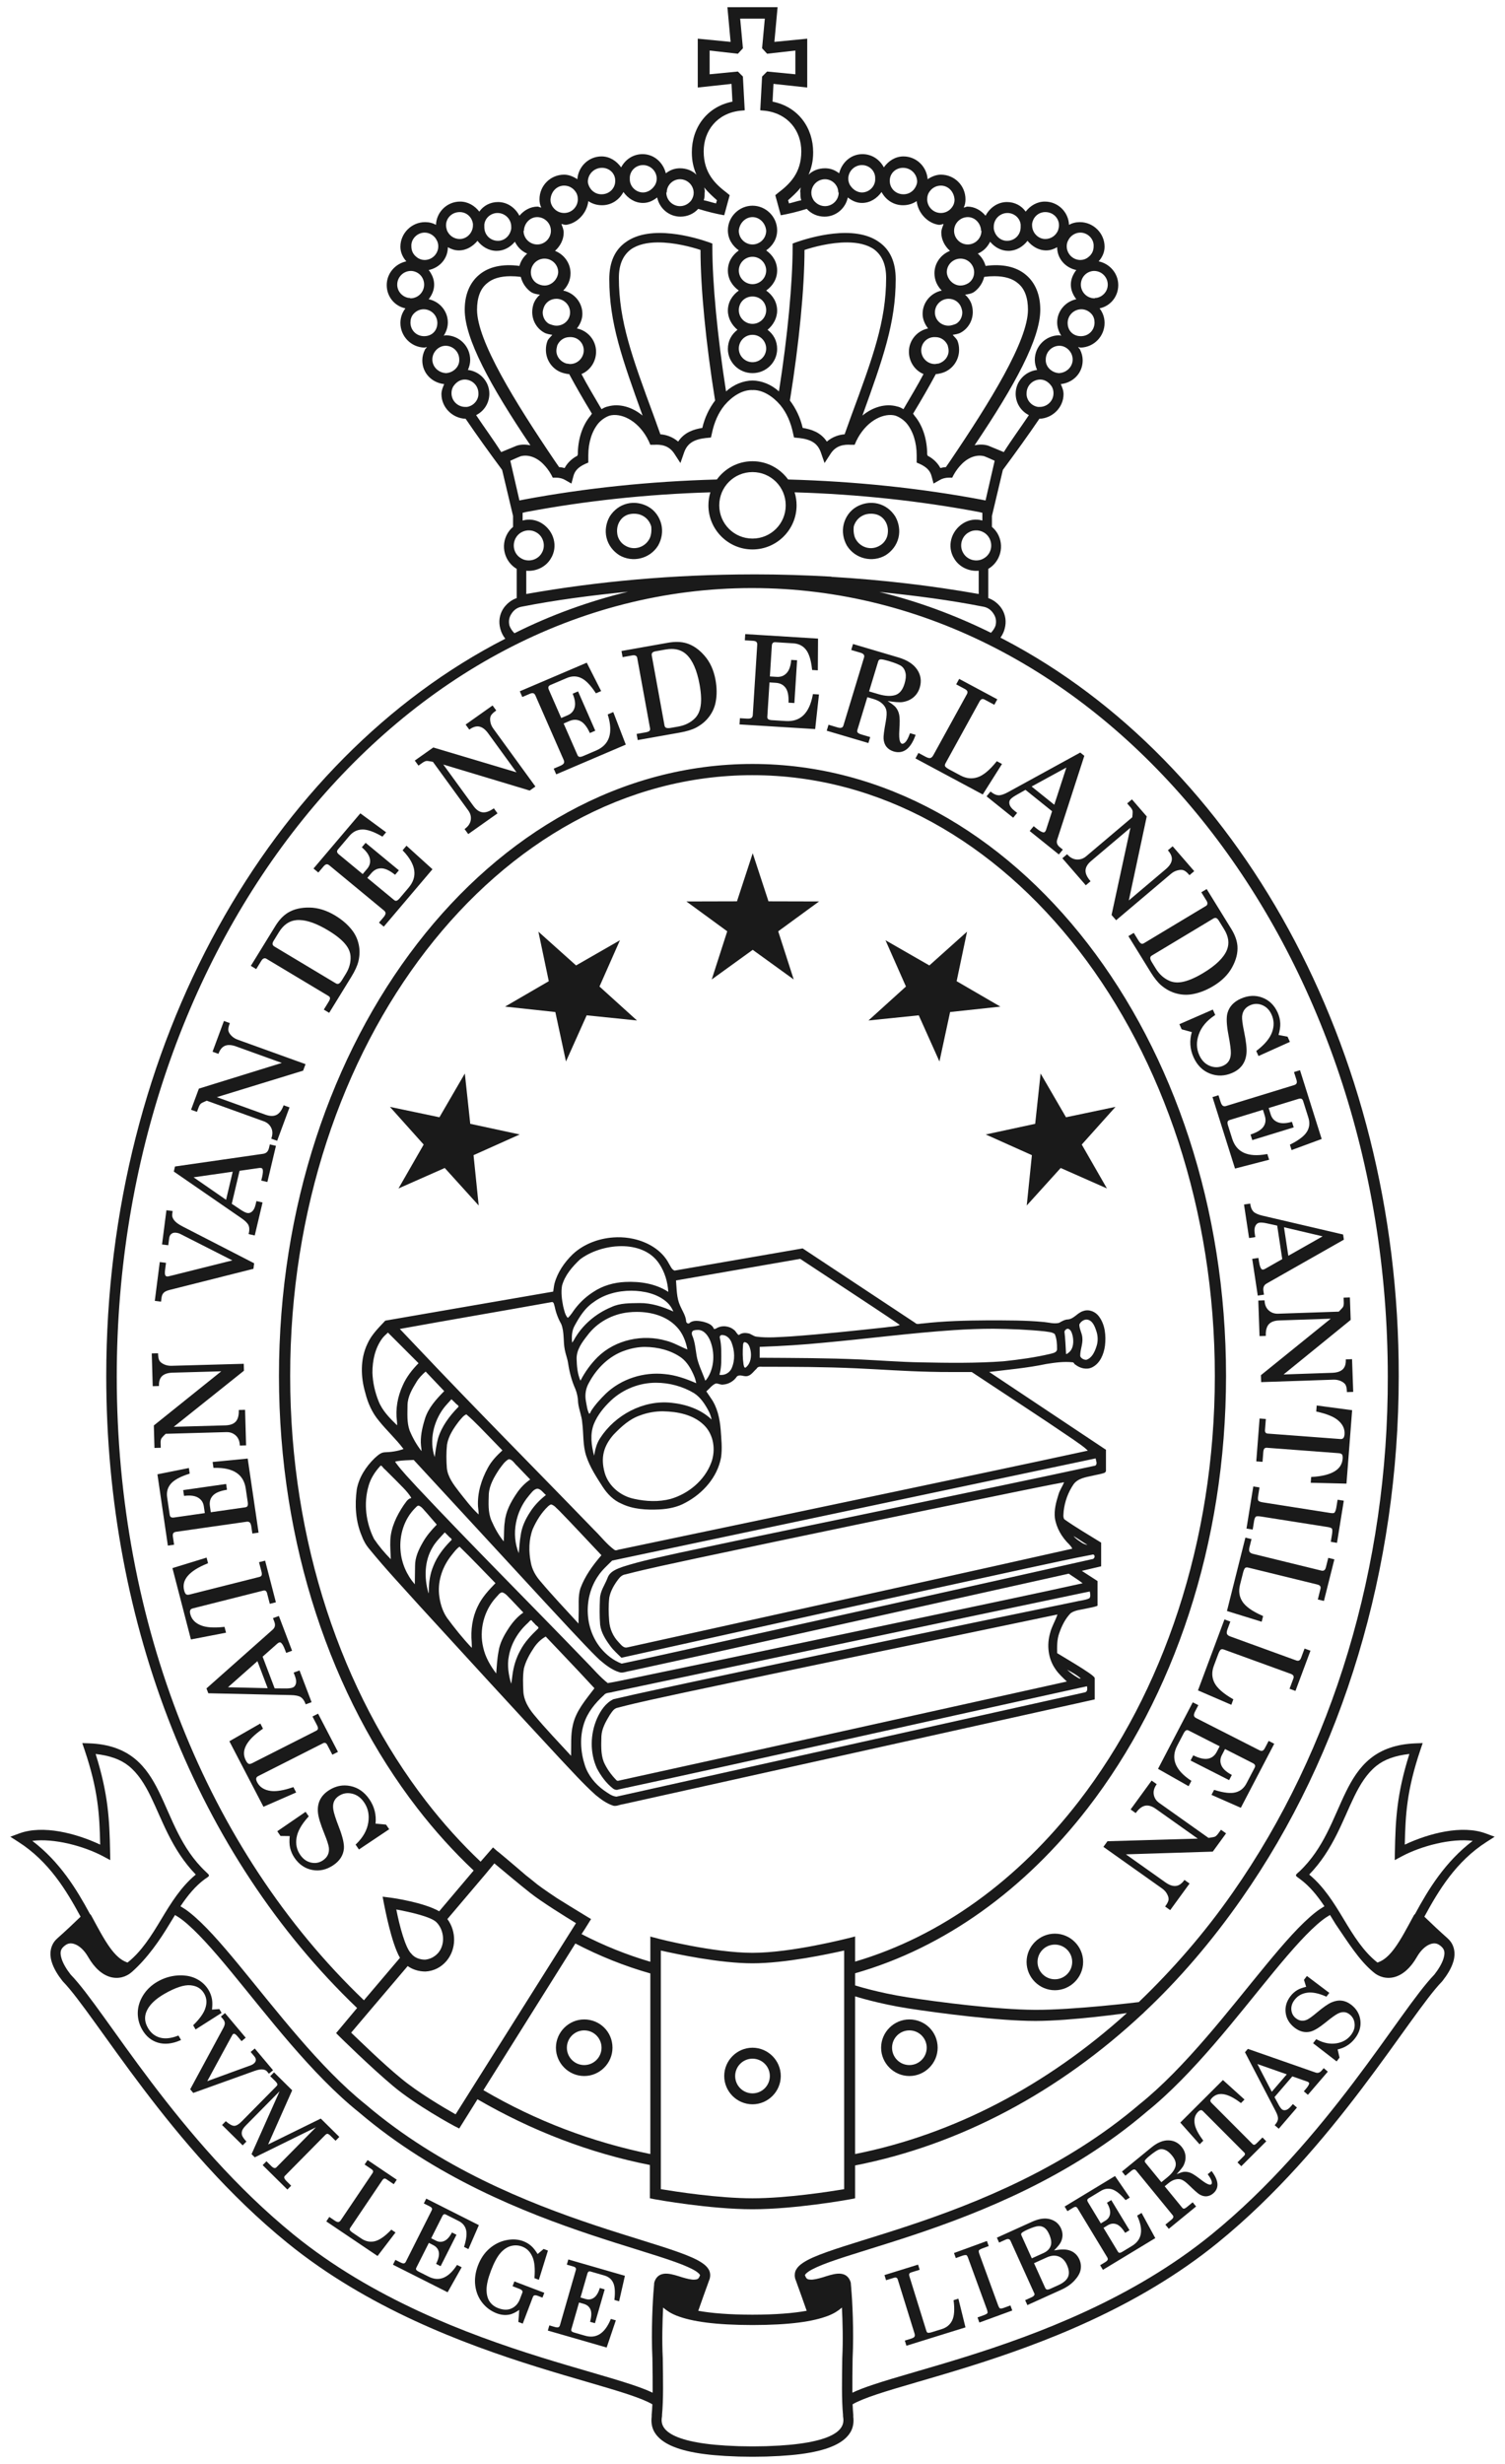 <?xml version="1.0" encoding="UTF-8" standalone="no"?>
<!-- Generator: Adobe Illustrator 22.0.1, SVG Export Plug-In . SVG Version: 6.00 Build 0)  -->

<svg
   xmlns:dc="http://purl.org/dc/elements/1.1/"
   xmlns:cc="http://creativecommons.org/ns#"
   xmlns:rdf="http://www.w3.org/1999/02/22-rdf-syntax-ns#"
   xmlns:svg="http://www.w3.org/2000/svg"
   xmlns="http://www.w3.org/2000/svg"
   xmlns:sodipodi="http://sodipodi.sourceforge.net/DTD/sodipodi-0.dtd"
   xmlns:inkscape="http://www.inkscape.org/namespaces/inkscape"
   version="1.1"
   id="Layer_1"
   x="0px"
   y="0px"
   viewBox="0 0 330 540"
   xml:space="preserve"
   sodipodi:docname="Logo_Staten_NA2.svg"
   inkscape:version="0.92.3 (2405546, 2018-03-11)"
   width="330"
   height="540"><defs
   id="defs89" /><sodipodi:namedview
   pagecolor="#ffffff"
   bordercolor="#666666"
   borderopacity="1"
   objecttolerance="10"
   gridtolerance="10"
   guidetolerance="10"
   inkscape:pageopacity="0"
   inkscape:pageshadow="2"
   inkscape:window-width="1920"
   inkscape:window-height="991"
   id="namedview87"
   showgrid="false"
   inkscape:zoom="2.0000001"
   inkscape:cx="-26.503606"
   inkscape:cy="436.22477"
   inkscape:window-x="-10"
   inkscape:window-y="-10"
   inkscape:window-maximized="1"
   inkscape:current-layer="g1048"
   inkscape:lockguides="true"
   fit-margin-top="0"
   fit-margin-left="0"
   fit-margin-right="0"
   fit-margin-bottom="0"
   showguides="false"
   inkscape:snap-intersection-paths="true"
   inkscape:object-paths="true"
   inkscape:snap-nodes="true" />
<style
   type="text/css"
   id="style2">
	.st0{fill:#939EA7;}
</style>

<g
   transform="translate(81.923,-11.762)"
   id="g16592"><g
     id="g1453"
     transform="translate(-58.624,13.442)"><g
       id="g1048"><g
         id="g1075"><path
           id="path836"
           d="m 136.2,-0.1 0.699,7.6 -7.199,-0.699 V 17.5 l 7.398,-0.799 0.201,3.898 c -5.6,1.1 -8.9,5.7 -8.9,11.1 0,2 0.4,3.5 1,4.9 -0.9,-0.9 -2.2,-1.398 -3.6,-1.398 -1.2,0 -2.2,0.4 -3.1,1.1 -0.6,-2.4 -2.602,-4.201 -5.102,-4.201 -2.1,0 -3.799,1.2 -4.699,2.9 -1,-1.4 -2.501,-2.4 -4.301,-2.4 -2.8,0 -5.099,2.2 -5.299,5 -0.9,-0.6 -1.9,-1 -2.9,-1 -3,0 -5.4,2.4 -5.4,5.4 0,0.6 0.1,1.301 0.4,1.801 -0.3,0 -0.601,-0.201 -0.801,-0.201 -1.6,0 -3,0.8 -4,2 -0.9,-1.7 -2.599,-3 -4.699,-3 -1.7,0 -3.2,0.802 -4.1,2.102 -1,-1.3 -2.501,-2.201 -4.201,-2.201 -2.9,0 -5.199,2.3 -5.299,5.1 -0.7,-0.4 -1.5,-0.6 -2.4,-0.6 -2.9,0 -5.4,2.4 -5.4,5.4 0,1.2 0.501,2.299 1.301,3.199 -2.4,0.5 -4.301,2.601 -4.301,5.201 0,2.5 1.7,4.6 4.1,5.1 -0.7,0.9 -1.1,1.999 -1.1,3.199 0,2.9 2.301,5.3 5.201,5.4 0.2,0 0.4,-0.1 0.6,-0.1 -0.1,0.2 -0.3,0.3 -0.4,0.5 -0.4,0.8 -0.6,1.6 -0.6,2.4 0,2.8 2.099,4.899 4.799,5.199 -0.3,0.7 -0.6,1.401 -0.6,2.201 0,2.9 2.401,5.298 5.301,5.398 2.3,3.4 5.4,7.701 8,11.201 l 2.4,10.1 v 2.4 c -0.5,0.4 -0.901,0.9 -1.201,1.4 -1.6,2.7 -0.7,6.199 2,7.799 v 6.4 c -1.2,0.4 -2.3,1.3 -3,2.4 -0.8,1.3 -1,2.799 -0.6,4.299 0.2,0.8 0.6,1.601 1.1,2.201 -51.4,26.3 -87.5,88.8 -87.5,161.6 0,54.7 20.1,105.1 55,138.5 l -4.6,5.5 0.801,0.801 c 0.1,0.1 6.799,6.699 11.699,10.799 5,4.2 13.1,8.601 13.5,8.801 l 1,0.5 4,-6.4 c 11.9,6.9 24.601,11.8 37.801,14.4 v 6.299 1 l 1,0.201 c 0.5,0.1 12.2,2.199 21.5,2.199 9.3,0 21,-2.099 21.5,-2.199 l 1,-0.201 v -1 -6.199 c 23,-4.5 44.7,-16.101 63.1,-33.301 h 0.1 v -0.1 c 7.8,-7.3 15,-15.7 21.5,-25 22.3,-31.8 34.5,-72.5 34.5,-114.6 0.1,-72.5 -35.7,-134.8 -86.5,-161.4 l -0.828,-0.432 c 0.418,-0.568 0.754,-1.265 0.93,-1.969 0.4,-1.5 0.2,-2.999 -0.6,-4.299 -0.7,-1.1 -1.8,-2 -3,-2.4 v -6.4 c 2.7,-1.6 3.6,-5.099 2,-7.799 -0.3,-0.5 -0.701,-1 -1.201,-1.4 v -2.4 l 2.4,-10.1 c 2.6,-3.5 5.7,-7.801 8,-11.201 2.9,-0.1 5.301,-2.498 5.301,-5.398 0,-0.8 -0.3,-1.501 -0.6,-2.201 2.7,-0.3 4.799,-2.399 4.799,-5.199 -2e-5,-0.8 -0.2,-1.6 -0.6,-2.4 -0.1,-0.2 -0.3,-0.3 -0.4,-0.5 0.2,0 0.4,0.1 0.6,0.1 2.9,-0.1 5.201,-2.5 5.201,-5.4 0,-1.2 -0.4,-2.299 -1.1,-3.199 2.4,-0.5 4.1,-2.6 4.1,-5.1 0,-2.6 -1.901,-4.701 -4.301,-5.201 0.8,-0.9 1.301,-1.999 1.301,-3.199 0,-3 -2.5,-5.4 -5.4,-5.4 -0.9,-10e-7 -1.7,0.2 -2.4,0.6 -0.1,-2.8 -2.399,-5.1 -5.299,-5.1 -1.7,-10e-7 -3.201,0.901 -4.201,2.201 -0.9,-1.3 -2.4,-2.102 -4.1,-2.102 -2.1,0 -3.799,1.3 -4.699,3 -1,-1.2 -2.4,-2 -4,-2 -0.2,0 -0.501,0.201 -0.801,0.201 0.3,-0.5 0.4,-1.201 0.4,-1.801 0,-3 -2.4,-5.4 -5.4,-5.4 -1,0 -2,0.4 -2.9,1 -0.2,-2.8 -2.499,-5 -5.299,-5 -1.8,0 -3.301,1 -4.301,2.4 -0.9,-1.7 -2.599,-2.9 -4.699,-2.9 -2.5,0 -4.502,1.801 -5.102,4.201 -0.9,-0.7 -1.9,-1.1 -3.1,-1.1 -1.4,0 -2.7,0.498 -3.6,1.398 0.6,-1.4 1,-2.9 1,-4.9 0,-5.4 -3.3,-10 -8.9,-11.1 l 0.201,-3.898 7.398,0.799 V 6.8 l -7.199,0.699 0.699,-7.6 h -5.5 z m 2.799,2.5 h 2.702 2.702 l -0.6,6.5 1.1,1.199 6.199,-0.699 v 5.199 l -6.199,-0.6 -1.1,1.1 -0.4,7.4 1.1,0.1 c 5,0.6 7.9,4.401 7.9,8.901 0,4.8 -2.6,7.199 -5.1,9.099 l -0.602,0.5 1.201,4.4 c 1.7,-0.3 3.399,-0.7 5.699,-1.4 1,1.1 2.4,1.701 3.9,1.701 2.5,0 4.6,-1.801 5.1,-4.201 0.9,0.7 1.9,1.201 3.1,1.201 1.8,0 3.301,-1 4.301,-2.4 0.9,1.7 2.599,2.9 4.699,2.9 1.1,0 2.1,-0.3 3,-0.9 0.3,2.7 2.5,4.899 4.9,5.199 0.3,0 0.6,-0.099 1,-0.199 -0.2,0.6 -0.5,1.2 -0.5,1.9 -1e-5,1.6 0.8,3 1.9,4 -2,0.8 -3.4,2.7 -3.4,4.9 -1e-5,1.5 0.6,2.799 1.6,3.799 -2.4,0.5 -4.199,2.6 -4.199,5.1 0,1.2 0.499,2.301 1.199,3.201 -2.4,0.5 -4.199,2.6 -4.199,5.1 0,2.2 1.299,4.1 3.199,4.9 -1.2,2.3 -2.698,4.799 -4.398,7.699 -0.5,-0.3 -0.9,-0.5 -1.4,-0.6 -2.5,-0.7 -5.3,0.1 -7.6,2 4.5,-12.5 7.299,-20.3 7.299,-29.9 -1e-5,-3.7 -1.2,-6.4 -3.6,-8.1 -5.5,-4 -15.299,-1 -18.199,0 l -0.801,0.301 v 0.799 c 0,7.8 -1.1,19.5 -3,31.6 -1.743,-1.549 -3.768,-2.34 -5.801,-2.389 -2.033,0.049 -4.058,0.839 -5.801,2.389 -1.9,-12.1 -3,-23.8 -3,-31.6 v -0.799 l -0.801,-0.301 c -2.9,-1 -12.699,-4 -18.199,0 -2.4,1.7 -3.6,4.4 -3.6,8.1 0,9.6 2.799,17.4 7.299,29.9 -2.3,-1.9 -5.1,-2.7 -7.6,-2 -0.5,0.1 -0.9,0.3 -1.4,0.6 -1.7,-2.9 -3.198,-5.399 -4.398,-7.699 1.9,-0.8 3.199,-2.7 3.199,-4.9 0,-2.5 -1.799,-4.6 -4.199,-5.1 0.7,-0.9 1.199,-2.001 1.199,-3.201 0,-2.5 -1.799,-4.6 -4.199,-5.1 1,-1 1.6,-2.299 1.6,-3.799 0,-2.2 -1.4,-4.1 -3.4,-4.9 1.1,-1 1.9,-2.4 1.9,-4 0,-0.7 -0.3,-1.3 -0.5,-1.9 0.4,0.1 0.7,0.199 1,0.199 2.4,-0.3 4.6,-2.499 4.9,-5.199 0.9,0.6 1.9,0.9 3,0.9 2.1,0 3.799,-1.2 4.699,-2.9 1,1.4 2.501,2.4 4.301,2.4 1.2,0 2.2,-0.501 3.1,-1.201 0.5,2.4 2.6,4.201 5.1,4.201 1.5,0 2.9,-0.601 3.9,-1.701 2.3,0.7 3.999,1.1 5.699,1.4 l 1.201,-4.4 -0.602,-0.5 c -2.5,-1.9 -5.1,-4.299 -5.1,-9.099 0,-4.5 2.9,-8.301 7.9,-8.901 l 1.1,-0.1 -0.4,-7.4 -1.1,-1.1 -6.199,0.6 V 9.4 l 6.199,0.699 1.1,-1.199 z M 117.701,34.5 c 1.6,0 3,1.3 3,3 0,0.6 -0.202,1.201 -0.602,1.701 -0.6,0.8 -1.498,1.299 -2.398,1.299 -1.5,0 -2.8,-1.199 -2.9,-2.699 v -0.201 -0.1 c -0.1,-1.6 1.2,-3 2.9,-3 z m 48,0 c 1.7,-10e-7 3,1.4 2.9,3 v 0.1 0.201 c -0.1,1.5 -1.4,2.699 -2.9,2.699 -0.9,0 -1.798,-0.499 -2.398,-1.299 -0.4,-0.5 -0.602,-1.101 -0.602,-1.701 0,-1.7 1.4,-3 3,-3 z m -57,0.6 c 1.6,0 2.898,1.201 2.898,2.801 v 0.1 c 0,1.6 -1.3,2.9 -3,2.9 -1.4,0 -2.498,-0.899 -2.898,-2.199 -0.1,-0.3 -0.102,-0.501 -0.102,-0.701 0.1,-1.6 1.402,-2.9 3.102,-2.9 z m 66,0 c 1.7,10e-7 3.002,1.3 3.102,2.9 0,0.2 -0.002,0.401 -0.102,0.701 -0.4,1.3 -1.498,2.199 -2.898,2.199 -1.7,0 -3,-1.3 -3,-2.9 v -0.1 c 0,-1.6 1.298,-2.801 2.898,-2.801 z m -48.9,2.5 c 1.6,0 3,1.3 3,3 0,0.6 -0.2,1.102 -0.5,1.602 -0.6,0.8 -1.5,1.299 -2.5,1.299 -1.6,0 -3,-1.3 -3,-3 h 0.1 v -0.199 c 0.1,-1.5 1.4,-2.701 2.9,-2.701 z m 31.801,0 c 1.5,0 2.8,1.201 2.9,2.701 v 0.199 h 0.1 c 0,1.7 -1.4,3 -3,3 -1,-10e-7 -1.9,-0.499 -2.5,-1.299 -0.3,-0.5 -0.5,-1.002 -0.5,-1.602 0,-1.7 1.4,-3 3,-3 z m -57.201,1.4 c 0.9,0 1.8,0.401 2.4,1.201 0.4,0.5 0.6,1.099 0.6,1.799 0,1.6 -1.3,3 -3,3 -0.9,0 -1.8,-0.399 -2.4,-1.199 -0.4,-0.5 -0.6,-1.101 -0.6,-1.701 0.1,-1.8 1.4,-3.1 3,-3.1 z m 82.602,0 c 1.6,0 2.9,1.3 3,3.1 0,0.6 -0.2,1.201 -0.6,1.701 -0.6,0.8 -1.5,1.199 -2.4,1.199 -1.7,0 -3,-1.4 -3,-3 0,-0.7 0.2,-1.299 0.6,-1.799 0.6,-0.8 1.5,-1.201 2.4,-1.201 z m -51.902,0.4 c 0.9,1.1 1.901,2.001 2.801,2.801 l -0.199,0.699 c -0.9,-0.2 -1.701,-0.499 -2.701,-0.699 0.2,-0.5 0.201,-1.002 0.201,-1.602 0.1,-0.4 -0.002,-0.799 -0.102,-1.199 z m 21.203,0 c -0.1,0.4 -0.202,0.799 -0.102,1.199 0,0.6 0.001,1.102 0.201,1.602 -1,0.2 -1.801,0.499 -2.701,0.699 l -0.199,-0.699 c 0.9,-0.8 1.901,-1.701 2.801,-2.801 z m -10.602,4 c -2.9,0 -5.4,2.4 -5.4,5.4 0,1.9 1,3.4 2.4,4.4 -1.4,1 -2.4,2.498 -2.4,4.398 0,1.9 1,3.4 2.4,4.4 -1.4,1 -2.4,2.5 -2.4,4.4 0,1.7 0.9,3.199 2.1,4.199 -1.3,1 -2.1,2.401 -2.1,4.201 0,2.9 2.4,5.299 5.4,5.299 3,0 5.4,-2.399 5.4,-5.299 -1e-5,-1.8 -0.8,-3.201 -2.1,-4.201 1.2,-1 2.1,-2.499 2.1,-4.199 0,-1.9 -1,-3.4 -2.4,-4.4 1.4,-1 2.4,-2.5 2.4,-4.4 0,-1.9 -1,-3.398 -2.4,-4.398 1.4,-1 2.4,-2.5 2.4,-4.4 0,-3 -2.5,-5.4 -5.4,-5.4 z m -64.201,1.4 c 1.5,0 2.7,1.1 2.9,2.6 v 0.1 0.201 c 0,1.6 -1.3,3 -2.9,3 -1.2,0 -2.299,-0.7 -2.799,-1.9 -0.1,-0.4 -0.201,-0.7 -0.201,-1.1 0,-1.6 1.3,-2.9 3,-2.9 z m 128.402,0 c 1.7,10e-7 3,1.3 3,2.9 0,0.4 -0.101,0.7 -0.201,1.1 -0.5,1.2 -1.599,1.9 -2.799,1.9 -1.6,0 -2.9,-1.4 -2.9,-3 v -0.201 -0.1 c 0.2,-1.5 1.4,-2.6 2.9,-2.6 z M 85.8,45 c 1.6,0 3,1.3 3,3 v 0.201 0.199 c -0.2,1.5 -1.4,2.699 -2.9,2.699 -1.7,0 -3,-1.3 -3,-3 v -0.6 c 0.2,-1.5 1.5,-2.5 2.9,-2.5 z m 111.801,0 c 1.4,-10e-7 2.7,1 2.9,2.5 v 0.6 c 0,1.7 -1.3,3 -3,3 -1.5,0 -2.7,-1.199 -2.9,-2.699 v -0.199 -0.201 c 0,-1.7 1.4,-3 3,-3 z m -103.102,0.9 c 0.4,0 0.901,0.101 1.301,0.301 1,0.5 1.699,1.499 1.699,2.699 0,1.6 -1.3,3 -3,3 -1.6,0 -3,-1.3 -3,-3 0.1,0 0.1,3.92e-4 0.1,-0.1 v -0.201 c 0.2,-1.5 1.4,-2.699 2.9,-2.699 z m 47.201,0 c 1.6,0 2.9,1.4 3,3 0,1.7 -1.4,3 -3,3 -1.6,0 -3,-1.3 -3,-3 0.1,-1.6 1.4,-3 3,-3 z m 47.201,0 c 1.5,0 2.7,1.199 2.9,2.699 v 0.201 c 0,0.1 -3.9e-4,0.1 0.1,0.1 0,1.7 -1.4,3 -3,3 -1.7,0 -3,-1.4 -3,-3 0,-1.2 0.699,-2.199 1.699,-2.699 0.4,-0.2 0.901,-0.301 1.301,-0.301 z M 69.8,49.3 c 0.9,0 1.699,0.4 2.299,1.1 0.3,0.4 0.701,1 0.701,1.9 0,1.6 -1.3,3 -3,3 -0.6,0 -1.201,-0.2 -1.701,-0.6 -0.8,-0.6 -1.199,-1.4 -1.199,-2.4 -0.1,-1.6 1.3,-3 2.9,-3 z m 143.801,0 c 1.6,0 3,1.4 2.9,3 0,1 -0.399,1.8 -1.199,2.4 -0.5,0.4 -1.101,0.6 -1.701,0.6 -1.7,0 -3,-1.4 -3,-3 -2e-5,-0.9 0.401,-1.5 0.701,-1.9 0.6,-0.7 1.399,-1.1 2.299,-1.1 z M 81.4,51.099 c 1,1.3 2.499,2.201 4.199,2.201 1.6,0 3,-0.8 4,-2 0.6,1.2 1.501,2.1 2.701,2.6 -0.8,0.7 -1.401,1.599 -1.701,2.699 -3.8,-0.5 -6.798,0.2 -8.898,2 -2,1.7 -3.102,4.302 -3.102,7.602 0,6.3 5.5,16.499 14.4,29.699 -1.1,-0.2 -2.1,-0.2 -3,0.1 l -3.4,1.4 c -1.7,-2.7 -3.7,-5.4 -5.5,-8.1 1.8,-0.9 2.9,-2.701 2.9,-4.701 0,-2.7 -2.099,-4.899 -4.699,-5.199 0.3,-0.7 0.5,-1.399 0.5,-2.199 0,-3 -2.4,-5.4 -5.4,-5.4 -0.1,0 -0.3,0.1 -0.4,0.1 0.5,-0.8 0.9,-1.8 0.9,-2.9 0,-2.5 -1.799,-4.6 -4.199,-5.1 0.7,-0.9 1.199,-1.999 1.199,-3.199 0,-1.2 -0.499,-2.301 -1.199,-3.201 2.4,-0.5 4.199,-2.5 4.199,-5 0.7,0.4 1.5,0.701 2.4,0.701 1.7,0 3.1,-0.902 4.1,-2.102 z m 120.602,0 c 1,1.2 2.4,2.102 4.1,2.102 0.9,0 1.7,-0.301 2.4,-0.701 0,2.5 1.799,4.5 4.199,5 -0.7,0.9 -1.199,2.001 -1.199,3.201 0,1.2 0.499,2.299 1.199,3.199 -2.4,0.5 -4.199,2.6 -4.199,5.1 0,1.1 0.4,2.1 0.9,2.9 -0.1,0 -0.3,-0.1 -0.4,-0.1 -3,0 -5.4,2.4 -5.4,5.4 0,0.8 0.2,1.499 0.5,2.199 -2.6,0.3 -4.699,2.499 -4.699,5.199 0,2 1.1,3.801 2.9,4.701 -1.8,2.7 -3.8,5.4 -5.5,8.1 l -3.4,-1.4 c -0.9,-0.3 -1.9,-0.3 -3,-0.1 8.9,-13.2 14.4,-23.399 14.4,-29.699 0,-3.3 -1.102,-5.902 -3.102,-7.602 -2.1,-1.8 -5.098,-2.5 -8.898,-2 -0.3,-1.1 -0.901,-1.999 -1.701,-2.699 1.2,-0.5 2.101,-1.4 2.701,-2.6 1,1.2 2.4,2 4,2 1.7,0 3.199,-0.901 4.199,-2.201 z m -81.105,0.35 c 3.662,-0.029 7.529,1.025 9.404,1.65 0,8.4 1.199,20.6 3.199,33 -1.3,1.7 -2.299,3.8 -2.799,6 -1.8,0.3 -3.901,0.9 -5.301,3 -1.3,-1.1 -2.7,-1.5 -3.9,-1.6 l -1.4,-3.9 c -4.8,-13 -7.699,-20.898 -7.699,-30.398 0,-2.9 0.9,-4.901 2.6,-6.201 1.575,-1.125 3.699,-1.533 5.896,-1.551 z m 41.609,0 c 2.197,0.018 4.321,0.426 5.896,1.551 1.7,1.3 2.6,3.301 2.6,6.201 0,9.5 -2.899,17.398 -7.699,30.398 l -1.4,3.9 c -1.2,0.1 -2.6,0.5 -3.9,1.6 -1.4,-2.1 -3.501,-2.7 -5.301,-3 -0.5,-2.2 -1.499,-4.3 -2.799,-6 2,-12.4 3.199,-24.6 3.199,-33 1.875,-0.625 5.742,-1.68 9.404,-1.65 z m -20.805,3.15 c 1.7,0 3,1.4 3,3 0,1.7 -1.4,3 -3,3 -1.6,0 -3,-1.3 -3,-3 0,-1.6 1.3,-3 3,-3 z m -45.602,0.4 c 1.6,0 3,1.3 3,3 -0.1,1.5 -1.4,2.9 -3,2.9 -0.6,0 -1.199,-0.2 -1.699,-0.5 -0.8,-0.5 -1.301,-1.4 -1.301,-2.4 0,-1.6 1.3,-3 3,-3 z m 91.203,0 c 1.7,-10e-7 3,1.4 3,3 0,1 -0.501,1.9 -1.301,2.4 -0.5,0.3 -1.099,0.5 -1.699,0.5 -1.6,0 -2.9,-1.4 -3,-2.9 0,-1.7 1.4,-3 3,-3 z M 66.8,57.701 h 0.1 c 1.6,0.1 2.801,1.4 2.801,3 0,1.6 -1.3,3 -3,3 -0.1,-0.1 -0.3,-0.102 -0.5,-0.102 -1.4,-0.3 -2.4,-1.498 -2.4,-2.898 0,-1.6 1.3,-3 3,-3 z m 149.701,0 h 0.1 c 1.7,0 3,1.4 3,3 0,1.4 -1,2.598 -2.4,2.898 -0.2,0 -0.4,0.002 -0.5,0.102 -1.7,0 -3,-1.4 -3,-3 0,-1.6 1.201,-2.9 2.801,-3 z M 88.619,58.853 c 0.719,-0.003 1.481,0.046 2.281,0.146 0.3,1.3 1.099,2.501 2.199,3.301 0.6,0.4 1.3,0.5 2,0.6 -0.6,0.5 -1.098,1.2 -1.398,2 -0.2,0.6 -0.301,1.201 -0.301,1.801 0,1.9 1,3.6 2.6,4.5 0.5,0.3 1.201,0.4 1.801,0.5 -0.3,0.4 -0.7,0.699 -1,1.199 -0.3,0.7 -0.4,1.4 -0.4,2.1 0,2.4 1.6,4.5 3.9,5.1 0.4,0.1 0.799,0.201 1.199,0.201 1.4,2.6 3,5.399 5,8.699 -0.1,0.1 -0.199,0.2 -0.299,0.4 -1.8,2.1 -2.801,5.2 -2.801,8.5 -0.1,0.2 -0.1,0.301 -0.1,0.301 -1,0.5 -2.101,1.399 -2.801,2.699 -0.4,-0.1 -0.799,-0.199 -1.199,-0.199 l -0.9,-1.301 c -8.8,-13 -17.1,-26.399 -17.1,-33.199 0,-2.6 0.699,-4.601 2.199,-5.801 1.2,-1.05 2.963,-1.538 5.119,-1.547 z m 106.164,0 c 2.156,0.009 3.919,0.497 5.119,1.547 1.5,1.2 2.199,3.201 2.199,5.801 -1e-5,6.8 -8.3,20.199 -17.1,33.199 l -0.9,1.301 c -0.4,0 -0.799,0.099 -1.199,0.199 -0.7,-1.3 -1.801,-2.199 -2.801,-2.699 0,0 3.9e-4,-0.101 -0.1,-0.301 0,-3.3 -1.001,-6.4 -2.801,-8.5 -0.1,-0.2 -0.199,-0.3 -0.299,-0.4 2,-3.3 3.6,-6.099 5,-8.699 0.4,0 0.799,-0.101 1.199,-0.201 2.3,-0.6 3.9,-2.7 3.9,-5.1 0,-0.7 -0.1,-1.4 -0.4,-2.1 -0.3,-0.5 -0.7,-0.799 -1,-1.199 0.6,-0.1 1.301,-0.2 1.801,-0.5 1.6,-0.9 2.6,-2.6 2.6,-4.5 0,-0.6 -0.101,-1.201 -0.301,-1.801 -0.3,-0.8 -0.798,-1.5 -1.398,-2 0.7,-0.1 1.4,-0.2 2,-0.6 1.1,-0.8 1.899,-2.001 2.199,-3.301 0.8,-0.1 1.562,-0.15 2.281,-0.146 z m -53.082,4.447 c 1.7,0 3,1.3 3,3 0,1.7 -1.4,3 -3,3 -1.6,0 -3,-1.3 -3,-3 0,-1.7 1.3,-3 3,-3 z m -43,0.5 c 1.6,0 3,1.3 3,3 0,1.6 -1.3,2.9 -3,2.9 -0.5,0 -1.102,-0.2 -1.602,-0.4 -0.9,-0.5 -1.398,-1.5 -1.398,-2.5 0,-0.3 0.099,-0.7 0.199,-1 0.4,-1.2 1.501,-2 2.801,-2 z m 86,0 c 1.3,0 2.401,0.8 2.801,2 0.1,0.3 0.199,0.7 0.199,1 0,1 -0.498,2 -1.398,2.5 -0.5,0.2 -1.102,0.4 -1.602,0.4 -1.7,0 -3,-1.3 -3,-2.9 0,-1.7 1.4,-3 3,-3 z M 69.599,66.099 c 1.6,0 3,1.3 3,3 0,1.7 -1.198,2.9 -2.898,2.9 -1.7,0 -3,-1.3 -3,-3 0,-0.7 0.2,-1.299 0.6,-1.799 0.6,-0.7 1.399,-1.102 2.299,-1.102 z m 144.203,0 c 0.9,0 1.699,0.402 2.299,1.102 0.4,0.5 0.6,1.099 0.6,1.799 0,1.7 -1.3,3 -3,3 -1.7,-10e-7 -2.898,-1.2 -2.898,-2.9 0,-1.7 1.4,-3 3,-3 z m -72.102,5.602 c 1.7,0 3,1.4 3,3 0,1.7 -1.4,3 -3,3 -1.6,0 -3,-1.3 -3,-3 0,-1.6 1.3,-3 3,-3 z m -40.102,0.5 c 1.8,-0.1 3.102,1.298 3.102,2.898 0,1.6 -1.3,3 -3,3 -0.2,0 -0.501,-0.1 -0.801,-0.1 -1.3,-0.4 -2.199,-1.499 -2.199,-2.799 0,-0.4 0.099,-0.801 0.199,-1.201 0.5,-1.1 1.499,-1.799 2.699,-1.799 z m 80.203,0 c 1.2,-10e-7 2.199,0.699 2.699,1.799 0.1,0.4 0.199,0.801 0.199,1.201 0,1.3 -0.899,2.399 -2.199,2.799 -0.3,0 -0.601,0.1 -0.801,0.1 -1.7,0 -3,-1.4 -3,-3 0,-1.6 1.302,-2.998 3.102,-2.898 z M 74.4,74.099 c 1.6,0 3,1.3 3,3 0.1,1.6 -1.3,2.9 -2.9,3 -1.7,-0.1 -3,-1.4 -3,-3 0,-0.4 0.101,-0.899 0.301,-1.299 0.5,-1 1.5,-1.701 2.6,-1.701 z m 134.602,0 c 1.1,0 2.1,0.701 2.6,1.701 0.2,0.4 0.301,0.899 0.301,1.299 0,1.6 -1.3,2.9 -3,3 -1.6,-0.1 -3,-1.4 -2.9,-3 0,-1.7 1.4,-3 3,-3 z M 78.599,81.5 c 1.6,0 3,1.3 3,3 0.1,1.5 -1.1,2.8 -2.5,3 h -0.1 -0.299 c -1.6,0 -3,-1.3 -3,-3 0,-0.5 0.098,-1 0.398,-1.5 0.6,-0.9 1.5,-1.5 2.5,-1.5 z m 126.203,0 c 1,0 1.9,0.6 2.5,1.5 0.3,0.5 0.398,1 0.398,1.5 0,1.7 -1.4,3 -3,3 h -0.299 -0.1 c -1.4,-0.2 -2.6,-1.5 -2.5,-3 0,-1.7 1.4,-3 3,-3 z m -63.303,2.301 c 0.066,0 0.134,0.013 0.201,0.016 0.067,-0.003 0.135,-0.016 0.201,-0.016 2,0 4.2,1.299 5.9,3.299 1.4,1.7 2.299,3.801 2.799,6.201 l 0.201,0.9 0.898,0.1 h 0.102 c 2.8,0.3 4.198,1.199 4.898,3.199 l 0.801,2.301 1.301,-2 c 1.2,-1.9 3,-2.1 4.5,-2 h 0.799 l 0.301,-0.701 c 0.1,-0.3 0.3,-0.499 0.4,-0.799 2.3,-4.1 5.899,-5.5 8.199,-4.9 0.9,0.3 1.8,0.899 2.5,1.699 1.4,1.7 2.199,4.2 2.199,7 v 0.301 0.5 0.801 l 0.701,0.299 c 1.5,0.7 2.3,1.501 2.6,2.801 l 0.4,1.5 1.4,-0.801 c 0.5,-0.3 1.2,-0.5 2,-0.5 h 0.699 l 0.301,-0.6 c 0.5,-0.9 1.099,-1.7 1.799,-2.4 1.5,-1.5 3.3,-2.099 4.9,-1.699 0.3,0.1 0.699,0.3 1.199,0.5 l 1.102,0.5 -2,8.699 -1,-0.199 c -13.366,-2.494 -27.529,-3.992 -42.289,-4.396 -1.76,-2.418 -4.604,-4 -7.812,-4 -3.208,0 -6.051,1.582 -7.811,4 -14.76,0.404 -28.924,1.903 -42.291,4.396 l -1,0.199 -2,-8.699 1.102,-0.5 c 0.5,-0.2 0.899,-0.4 1.199,-0.5 1.6,-0.4 3.4,0.199 4.9,1.699 0.7,0.7 1.299,1.5 1.799,2.4 l 0.301,0.6 h 0.699 c 0.8,0 1.5,0.2 2,0.5 l 1.4,0.801 0.4,-1.5 c 0.3,-1.3 1.1,-2.101 2.6,-2.801 l 0.701,-0.299 v -0.801 -0.5 -0.301 c 0,-2.8 0.799,-5.3 2.199,-7 0.7,-0.8 1.6,-1.399 2.5,-1.699 2.3,-0.6 5.899,0.8 8.199,4.9 0.1,0.3 0.3,0.499 0.4,0.799 l 0.301,0.701 h 0.799 c 1.5,-0.1 3.3,0.1 4.5,2 l 1.301,2 0.801,-2.301 c 0.7,-2 2.098,-2.899 4.898,-3.199 h 0.102 l 0.898,-0.1 0.201,-0.9 c 0.5,-2.4 1.399,-4.501 2.799,-6.201 1.7,-2 3.9,-3.299 5.9,-3.299 z m 0.201,17.982 c 4.038,0 7.285,3.249 7.285,7.287 0,4.038 -3.247,7.285 -7.285,7.285 -4.038,0 -7.287,-3.247 -7.287,-7.285 0,-4.038 3.249,-7.287 7.287,-7.287 z m -9.234,4.434 c -0.28,0.903 -0.432,1.861 -0.432,2.854 0,5.324 4.342,9.666 9.666,9.666 5.324,0 9.666,-4.342 9.666,-9.666 0,-0.993 -0.152,-1.951 -0.432,-2.854 14.045,0.418 27.596,1.908 40.266,4.283 l 0.9,0.201 v 1.699 c -1.4,-0.4 -2.899,-0.2 -4.199,0.6 -2.7,1.7 -3.6,5.101 -2,7.701 1.1,1.9 3.3,2.899 5.4,2.699 v 5.1 c -10.345,-1.833 -21.126,-3.095 -32.217,-3.756 l -0.16,-0.051 c -5.543,-0.315 -11.154,-0.492 -16.826,-0.492 -0.128,0 -0.253,0.004 -0.381,0.004 -0.006,0 -0.012,-10e-6 -0.018,0 -17.257,0.023 -33.923,1.516 -49.602,4.295 v -5.1 c 2.1,0.2 4.3,-0.799 5.4,-2.699 1.6,-2.6 0.7,-6.001 -2,-7.701 -1.3,-0.8 -2.799,-1 -4.199,-0.6 v -1.699 l 0.9,-0.201 c 12.669,-2.375 26.221,-3.865 40.266,-4.283 z m -17.055,2.312 c -0.406,0.016 -0.811,0.072 -1.211,0.172 -1.6,0.4 -2.901,1.399 -3.801,2.799 -0.8,1.4 -1.099,3.101 -0.699,4.701 0.4,1.6 1.399,2.899 2.799,3.799 2.9,1.7 6.7,0.8 8.5,-2.1 0.8,-1.4 1.101,-3.099 0.701,-4.699 -0.4,-1.6 -1.401,-3.001 -2.801,-3.801 -1.05,-0.6 -2.27,-0.918 -3.488,-0.871 z m 52.578,0 c -1.219,-0.047 -2.438,0.271 -3.488,0.871 -1.4,0.8 -2.401,2.201 -2.801,3.801 -0.4,1.6 -0.099,3.299 0.701,4.699 1.8,2.9 5.6,3.8 8.5,2.1 1.4,-0.9 2.399,-2.199 2.799,-3.799 0.4,-1.6 0.101,-3.301 -0.699,-4.701 -0.9,-1.4 -2.201,-2.399 -3.801,-2.799 -0.4,-0.1 -0.805,-0.156 -1.211,-0.172 z m -52.441,2.379 c 0.745,-0.033 1.477,0.117 2.152,0.492 0.9,0.5 1.499,1.301 1.799,2.301 0.1,1 0,2.098 -0.5,2.898 -1.1,1.8 -3.399,2.401 -5.199,1.301 -0.9,-0.5 -1.501,-1.401 -1.701,-2.301 -0.2,-1 -0.1,-1.998 0.4,-2.898 0.5,-0.9 1.301,-1.501 2.301,-1.701 0.25,-0.05 0.5,-0.081 0.748,-0.092 z m 52.305,0 c 0.248,0.011 0.498,0.042 0.748,0.092 1,0.2 1.801,0.801 2.301,1.701 0.5,0.9 0.6,1.898 0.4,2.898 -0.2,0.9 -0.801,1.801 -1.701,2.301 -1.8,1.1 -4.099,0.499 -5.199,-1.301 -0.5,-0.8 -0.6,-1.898 -0.5,-2.898 0.3,-1 0.899,-1.801 1.799,-2.301 0.675,-0.375 1.407,-0.525 2.152,-0.492 z m -75.398,3.654 c 0.636,-0.04 1.283,0.1 1.846,0.438 1.6,0.9 2.099,3 1.199,4.5 -0.9,1.6 -3,2.101 -4.5,1.201 -1.6,-0.9 -2.099,-2.9 -1.199,-4.5 0.562,-1 1.594,-1.571 2.654,-1.639 z m 98.492,0 c 1.061,0.067 2.092,0.639 2.654,1.639 0.9,1.6 0.401,3.6 -1.199,4.5 -1.5,0.9 -3.6,0.399 -4.5,-1.201 -0.9,-1.5 -0.401,-3.6 1.199,-4.5 0.562,-0.338 1.209,-0.478 1.846,-0.438 z m -49.348,12.639 c 0.034,0 0.068,0.002 0.102,0.002 0.003,10e-6 0.006,0 0.01,0 1.164,10e-4 2.325,0.018 3.482,0.055 75.244,2.37 135.807,78.931 135.807,172.742 0.1,41.5 -12,81.7 -34,113.1 -6.2,8.9 -13.2,16.9 -20.6,24 0,0 -14.25,1.74 -22.732,1.697 -8.483,-0.043 -21.435,-1.733 -28,-2.752 -6.565,-1.019 -11.467,-2.604 -11.467,-2.604 v -2.641 -0.014 c 19.712,-5.626 37.311,-18.456 51.023,-36.215 18.752,-24.286 30.307,-57.763 30.307,-94.713 0,-36.95 -11.554,-70.425 -30.307,-94.711 -18.752,-24.286 -44.762,-39.398 -73.525,-39.398 -28.763,0 -54.771,15.113 -73.523,39.398 -18.752,24.286 -30.307,57.761 -30.307,94.711 0,36.95 11.554,70.427 30.307,94.713 3.836,4.968 7.978,9.546 12.383,13.695 l -7.559,8.934 c -3.3,-1.9 -9.899,-2.9 -10.799,-3 l -1.602,-0.201 0.301,1.6 c 0.2,0.9 1.6,8.501 3.5,11.801 l -7.9,9.301 c -34.5,-33 -54.199,-82.801 -54.199,-136.701 0,-95.3 62.499,-172.799 139.299,-172.799 z m -27.199,0.799 c -8.6,2.1 -16.9,5.1 -24.9,9.1 -0.5,-0.5 -0.9,-1.099 -1.1,-1.699 -0.2,-0.9 -0.1,-1.7 0.4,-2.5 0.5,-0.8 1.199,-1.4 2.199,-1.6 7.6,-1.5 15.4,-2.501 23.4,-3.301 z m 55.113,0.055 c 7.82,0.791 15.452,1.778 22.889,3.246 1,0.2 1.699,0.8 2.199,1.6 0.5,0.8 0.6,1.6 0.4,2.5 -0.188,0.564 -0.555,1.125 -1.014,1.605 -7.827,-3.862 -16.013,-6.903 -24.475,-8.951 z m -27.814,40.152 c 27.903,0 53.197,14.636 71.58,38.443 18.383,23.807 29.797,56.771 29.797,93.209 0,36.438 -11.414,69.403 -29.797,93.211 -13.287,17.208 -30.193,29.596 -49.078,35.156 v -4.025 -1.5 l -0.301,0.1 -1.199,0.299 c -0.1,0 -12.3,3.201 -21,3.201 -8.6,0 -20.8,-3.101 -21,-3.201 l -1.201,-0.299 -0.199,-0.1 v 1.5 4.061 c -5.189,-1.522 -10.229,-3.554 -15.086,-6.066 l 0.785,-1.195 1.301,-2.1 -1,-0.6 -3.6,-2.201 -2.9,-1.799 c 0,0 -3.301,-2.2 -4.301,-3 -0.7,-0.6 -2.5,-2 -2.5,-2 l -2.1,-1.801 c 0,0 -4.099,-3.5 -4.199,-3.5 l -0.9,-0.799 -2.701,3.1 -0.021,0.027 c -4.243,-4.016 -8.243,-8.447 -11.957,-13.258 -18.383,-23.807 -29.797,-56.773 -29.797,-93.211 0,-36.438 11.414,-69.402 29.797,-93.209 18.383,-23.807 43.675,-38.443 71.578,-38.443 z M 85.099,406.701 c 1.8,1.5 5.6,4.7 7.9,6.5 2.4,1.9 7.7,5.2 10,6.6 l -26.4,41.9 c -2.3,-1.3 -8.3,-4.8 -12.1,-8 -3.9,-3.2 -8.899,-8.1 -10.799,-9.9 l 3.898,-4.6 8.5,-10 c 1.1,0.8 2.5,1.199 3.9,1.199 1.8,-0.1 3.4,-0.901 4.6,-2.301 2.2,-2.6 2.201,-6.499 0.201,-9.199 l 8.4,-9.9 z m -21.5,10.1 c 3.2,0.6 7.601,1.599 8.801,2.799 1.7,1.7 2,4.801 0.4,6.701 -0.8,0.9 -1.8,1.4 -2.9,1.5 -1.1,0 -2.3,-0.401 -3,-1.301 -1.3,-1.2 -2.601,-6.099 -3.301,-9.699 z m 144.4,5.299 c -3.4,0 -6.199,2.801 -6.199,6.201 0,3.4 2.799,6.199 6.199,6.199 3.4,0 6.201,-2.799 6.201,-6.199 0,-3.4 -2.801,-6.201 -6.201,-6.201 z m -105.135,2.158 c 5.276,2.749 10.768,4.952 16.436,6.562 v 39.58 c -12.7,-2.6 -25,-7.2 -36.6,-14 z m 105.135,0.242 c 2.1,0 3.801,1.701 3.801,3.801 0,2.1 -1.701,3.799 -3.801,3.799 -2.1,0 -3.799,-1.699 -3.799,-3.799 0,-2.1 1.699,-3.801 3.799,-3.801 z m -86.4,1.301 c 3.6,0.8 12.902,2.799 20.102,2.799 7.2,0 16.5,-1.999 20.1,-2.799 v 52.299 c -3,0.5 -12.5,2 -20.1,2 -7.6,0 -17.002,-1.5 -20.102,-2 z m 42.602,10.039 c 0,0 5.071,1.622 11.646,2.643 6.575,1.02 19.858,2.755 27.879,2.75 8.021,-0.005 20.074,-1.732 20.074,-1.732 -17.6,15.9 -38,26.6 -59.6,30.9 z m -59.4,5.061 c -3.4,0 -6.201,2.799 -6.201,6.199 0,3.4 2.801,6.201 6.201,6.201 3.4,0 6.199,-2.801 6.199,-6.201 0,-3.5 -2.799,-6.199 -6.199,-6.199 z m 71.299,0 c -3.4,0 -6.199,2.799 -6.199,6.199 0,3.4 2.799,6.201 6.199,6.201 3.4,0 6.201,-2.801 6.201,-6.201 0,-3.5 -2.801,-6.199 -6.201,-6.199 z m -71.299,2.4 c 2.1,0 3.799,1.699 3.799,3.799 0,2.1 -1.699,3.801 -3.799,3.801 -2.1,0 -3.801,-1.701 -3.801,-3.801 0,-2.1 1.701,-3.799 3.801,-3.799 z m 71.299,0 c 2.1,0 3.801,1.699 3.801,3.799 0,2.1 -1.701,3.801 -3.801,3.801 -2.1,0 -3.799,-1.701 -3.799,-3.801 0,-2.1 1.699,-3.799 3.799,-3.799 z m -34.398,3.799 c -3.4,0 -6.201,2.801 -6.201,6.201 0,3.4 2.801,6.199 6.201,6.199 3.4,0 6.199,-2.799 6.199,-6.199 0,-3.4 -2.799,-6.201 -6.199,-6.201 z m 0,2.4 c 2.1,0 3.799,1.701 3.799,3.801 0,2.1 -1.699,3.799 -3.799,3.799 -2.1,0 -3.801,-1.699 -3.801,-3.799 0,-2.1 1.701,-3.801 3.801,-3.801 z"
           style="color:#000000;font-style:normal;font-variant:normal;font-weight:normal;font-stretch:normal;font-size:medium;line-height:normal;font-family:sans-serif;font-variant-ligatures:normal;font-variant-position:normal;font-variant-caps:normal;font-variant-numeric:normal;font-variant-alternates:normal;font-feature-settings:normal;text-indent:0;text-align:start;text-decoration:none;text-decoration-line:none;text-decoration-style:solid;text-decoration-color:#000000;letter-spacing:normal;word-spacing:normal;text-transform:none;writing-mode:lr-tb;direction:ltr;text-orientation:mixed;dominant-baseline:auto;baseline-shift:baseline;text-anchor:start;white-space:normal;shape-padding:0;clip-rule:nonzero;display:inline;overflow:visible;visibility:visible;opacity:1;isolation:auto;mix-blend-mode:normal;color-interpolation:sRGB;color-interpolation-filters:linearRGB;solid-color:#000000;solid-opacity:1;vector-effect:none;fill:#1a1a1a;fill-opacity:1;fill-rule:nonzero;stroke:none;stroke-width:2.457;stroke-linecap:butt;stroke-linejoin:round;stroke-miterlimit:4;stroke-dasharray:none;stroke-dashoffset:0;stroke-opacity:1;paint-order:normal;color-rendering:auto;image-rendering:auto;shape-rendering:auto;text-rendering:auto;enable-background:accumulate"
           inkscape:connector-curvature="0"
           sodipodi:nodetypes="ccccccscscscscsscscscsccscscsccsccsccccccccccsccscsccccccsccccccccccccccccccccsccsccscscsccscscscsscscscscscccccccccccccccccccsccccscscscccccccscsccccccccscccsccccccccscscccccccscscsccccscccccccccsscscccsscccscssssssccssccsssssscscccssscccscsssscssccssccsscsccccccccccccsscscsccsccscscsssccsscsssscssccsssccsscsccssccscccsscscccscscsccscsscccsccsccssccsccscsccccsccccscsscscsccsccsccscscsscsccccsccccscsccccccscsscsccccccssssssccscsccscsccscsccsscssccscccccccscccscccccccccccccccccccccccccscccsccccccsssssssscscsscscssssssscsscssssssssscsscsccccscsscsccssssssccsscccsscsccsccccccscsccccccccccccccscccccccscccccccccscccccccccscccccccsccccccccccccccsssssscsssccccccccccssccccccccccccscccsccssccccsccscccccsccscccccsccccccccccccccccccccccccccssssssccccccccsccccccccccccccccsccccccscccccccccccccccccccscccccccccccccccccsccccssssscccccssssscsccsccccccccsssssssscssssssssscsssssssssss" /><path
           inkscape:connector-curvature="0"
           id="path13895"
           d="m 140.109,137.287 -0.014,0.189 -0.074,1.174 1.801,0.111 c 0.373,0.023 0.61,0.116 0.738,0.246 0.13,0.132 0.195,0.327 0.176,0.635 l -0.975,15.389 c -0.019,0.301 -0.117,0.491 -0.295,0.627 -0.163,0.116 -0.493,0.187 -0.994,0.156 l -1.531,-0.092 -0.088,1.361 16.59,1.023 0.832,-7.59 -1.322,-0.082 -0.031,0.164 c -0.38,2.043 -1.072,3.53 -2.053,4.475 -0.98,0.945 -2.252,1.367 -3.867,1.268 l -3.047,-0.188 c -0.42,-0.026 -0.696,-0.12 -0.83,-0.234 -0.134,-0.121 -0.191,-0.269 -0.176,-0.508 l 0.477,-7.531 1.355,0.084 c 0.943,0.058 1.635,0.401 2.129,1.041 l 0.002,0.002 c 0.492,0.619 0.737,1.658 0.688,3.125 l -0.006,0.184 1.289,0.08 0.596,-9.373 -1.289,-0.078 -0.018,0.182 c -0.126,1.293 -0.485,2.208 -1.049,2.768 v 0.002 h -0.002 c -0.564,0.568 -1.251,0.819 -2.111,0.766 l -1.5,-0.092 0.428,-6.73 c 0.02,-0.312 0.102,-0.506 0.225,-0.619 0.125,-0.115 0.305,-0.171 0.582,-0.154 l 3.859,0.238 c 1.191,0.073 2.103,0.517 2.781,1.348 v 0.002 c 0.678,0.821 1.151,2.267 1.373,4.336 l 0.018,0.16 1.25,0.076 0.045,-6.953 z m -14.783,1.719 c -0.67,-0.018 -1.384,0.042 -2.139,0.176 l -10.213,1.812 0.246,1.344 2.168,-0.387 c 0.311,-0.055 0.539,-0.019 0.715,0.084 h 0.002 l 0.002,0.002 c 0.175,0.096 0.27,0.226 0.311,0.449 l 2.811,15.422 c 0.05,0.274 0.007,0.446 -0.107,0.576 l -0.002,0.002 v 0.002 c -0.095,0.114 -0.363,0.247 -0.807,0.326 l -2.023,0.359 0.246,1.342 9.16,-1.627 c 1.543,-0.274 2.756,-0.639 3.648,-1.109 v -0.002 h 0.002 c 1.173,-0.625 2.124,-1.422 2.846,-2.391 0.728,-0.967 1.207,-2.035 1.43,-3.197 v -0.002 c 0.295,-1.503 0.283,-3.13 -0.035,-4.875 -0.386,-2.116 -1.184,-3.877 -2.396,-5.271 -1.198,-1.389 -2.527,-2.312 -3.98,-2.75 h -0.002 c -0.585,-0.172 -1.21,-0.267 -1.881,-0.285 z m 38.418,0.457 -0.055,0.18 -0.342,1.127 2.035,0.602 c 0.376,0.111 0.607,0.263 0.719,0.428 0.112,0.165 0.135,0.364 0.049,0.646 l -4.521,14.895 c -0.071,0.234 -0.189,0.368 -0.385,0.449 h -0.002 l -0.002,0.002 c -0.174,0.077 -0.453,0.079 -0.838,-0.035 l -2.031,-0.6 -0.396,1.307 9.139,2.701 0.395,-1.307 -1.996,-0.59 c -0.412,-0.122 -0.665,-0.284 -0.783,-0.451 -0.08,-0.113 -0.102,-0.283 -0.018,-0.562 l 2.17,-7.143 1.365,0.404 c 0.796,0.235 1.427,0.572 1.902,1.008 0.479,0.439 0.769,0.91 0.889,1.42 v 0.002 c 0.125,0.502 0.098,1.344 -0.111,2.486 -0.363,1.993 -0.531,3.22 -0.484,3.791 0.049,0.702 0.261,1.302 0.645,1.779 0.39,0.477 0.922,0.817 1.574,1.01 1.031,0.305 1.978,0.164 2.773,-0.426 0.796,-0.589 1.443,-1.605 1.965,-3.029 l 0.068,-0.189 -1.232,-0.363 -0.061,0.168 c -0.34,0.938 -0.685,1.554 -0.986,1.83 h -0.002 c -0.312,0.29 -0.541,0.361 -0.719,0.309 -0.182,-0.054 -0.331,-0.213 -0.447,-0.557 -0.149,-0.436 -0.201,-1.26 -0.123,-2.426 0.11,-1.65 0.104,-2.757 -0.037,-3.385 -0.125,-0.61 -0.379,-1.154 -0.762,-1.623 l -0.002,-0.002 c -0.306,-0.384 -1.019,-0.868 -1.768,-1.367 1.345,0.212 2.563,0.352 3.346,0.221 0.928,-0.16 1.715,-0.509 2.346,-1.051 0.641,-0.547 1.094,-1.256 1.354,-2.109 0.432,-1.423 0.235,-2.764 -0.582,-3.963 -0.813,-1.202 -2.192,-2.082 -4.109,-2.648 z m -39.748,1.08 c 1.277,0.009 2.329,0.402 3.188,1.182 1.351,1.241 2.334,3.438 2.912,6.609 0.391,2.143 0.436,3.86 0.152,5.139 h -0.002 c -0.204,0.943 -0.607,1.708 -1.215,2.311 -0.946,0.92 -2.134,1.507 -3.58,1.764 l -1.652,0.293 c -0.505,0.089 -0.858,0.064 -1.041,-0.021 -0.195,-0.1 -0.307,-0.248 -0.355,-0.514 l -2.785,-15.279 c -0.053,-0.293 -0.011,-0.488 0.104,-0.635 0,0 0,-0.002 0,-0.002 0.122,-0.148 0.352,-0.269 0.719,-0.334 l 2.205,-0.391 c 0.476,-0.084 0.926,-0.124 1.352,-0.121 z m 45.916,2.279 c 0.312,0.013 0.858,0.129 1.605,0.35 1.516,0.448 2.499,0.864 2.904,1.188 0.419,0.334 0.694,0.803 0.828,1.434 v 0.002 h 0.002 c 0.14,0.621 0.072,1.416 -0.221,2.379 -0.423,1.392 -1.104,2.193 -2.057,2.482 -0.962,0.29 -2.182,0.229 -3.658,-0.207 l -2.051,-0.605 1.984,-6.535 c 0.089,-0.293 0.22,-0.424 0.434,-0.473 h 0.002 0.002 c 0.042,-0.011 0.12,-0.018 0.225,-0.014 z m -64.553,0.736 -0.162,0.07 -14.518,6.195 0.549,1.254 1.654,-0.707 c 0.343,-0.146 0.598,-0.168 0.773,-0.109 0.177,0.059 0.325,0.205 0.449,0.488 L 100.31,164.9 c 0.122,0.277 0.123,0.49 0.027,0.689 -0.091,0.176 -0.354,0.389 -0.814,0.586 l -1.412,0.602 0.551,1.252 15.256,-6.514 -2.748,-7.135 -1.217,0.52 0.049,0.162 c 0.6,1.991 0.668,3.624 0.229,4.904 -0.439,1.28 -1.378,2.226 -2.863,2.859 l -2.803,1.197 c -0.387,0.165 -0.674,0.203 -0.848,0.16 -0.175,-0.049 -0.295,-0.155 -0.391,-0.373 l -3.037,-6.926 1.244,-0.531 c 0.867,-0.37 1.642,-0.373 2.377,-0.023 l 0.002,0.002 h 0.002 c 0.724,0.332 1.42,1.147 2.051,2.477 l 0.076,0.166 1.188,-0.508 -3.777,-8.617 -1.186,0.506 0.068,0.172 c 0.482,1.209 0.581,2.185 0.336,2.936 v 0.002 c -0.241,0.759 -0.735,1.289 -1.525,1.627 l -1.383,0.59 -2.713,-6.191 c -0.126,-0.287 -0.141,-0.499 -0.084,-0.652 0.058,-0.157 0.191,-0.29 0.445,-0.398 l 3.549,-1.516 c 1.095,-0.467 2.112,-0.478 3.1,-0.041 v 0.002 c 0.983,0.428 2.07,1.505 3.219,3.25 l 0.088,0.133 1.15,-0.492 z m 81.662,3.547 -0.09,0.162 -0.57,1.035 1.926,1.031 c 0.295,0.158 0.455,0.33 0.518,0.506 0.063,0.177 0.042,0.372 -0.098,0.625 l -7.35,13.352 c -0.205,0.373 -0.424,0.567 -0.654,0.631 0,0 -0.002,0 -0.002,0 -0.218,0.053 -0.566,-0.015 -1.029,-0.264 l -1.584,-0.85 -0.658,1.199 14.758,7.908 4.221,-6.686 -1.137,-0.609 -0.098,0.121 c -1.521,1.888 -2.919,3.019 -4.158,3.412 -1.24,0.393 -2.468,0.259 -3.729,-0.416 l -2.438,-1.305 c -0.539,-0.289 -0.842,-0.554 -0.92,-0.707 -0.073,-0.169 -0.057,-0.375 0.104,-0.666 l 7.426,-13.492 c 0.174,-0.317 0.353,-0.485 0.514,-0.541 0.177,-0.061 0.387,-0.038 0.662,0.109 l 2.088,1.117 0.658,-1.195 z m -102.313,5.828 -0.152,0.107 -5.758,4.076 0.805,1.104 0.15,-0.104 c 0.742,-0.504 1.408,-0.679 2.021,-0.562 0.671,0.126 1.332,0.609 1.973,1.49 l 6.205,8.537 -18.244,-5.445 -4.057,2.871 0.807,1.105 0.877,-0.621 c 0.316,-0.224 0.599,-0.351 0.844,-0.393 h 0.002 c 0.132,-0.024 0.562,0.011 1.195,0.139 l 0.252,0.049 7.754,10.66 c 0.468,0.644 0.645,1.317 0.545,2.059 -0.104,0.727 -0.498,1.355 -1.213,1.902 l -0.146,0.113 0.803,1.1 6.418,-4.545 -0.805,-1.104 -0.152,0.104 c -0.911,0.624 -1.702,0.864 -2.385,0.766 -0.689,-0.106 -1.335,-0.554 -1.943,-1.391 l -6.604,-9.078 18.947,5.707 1.25,-0.885 -9.246,-12.713 c -0.342,-0.47 -0.55,-0.966 -0.637,-1.498 -0.087,-0.538 -0.048,-0.958 0.098,-1.268 0.144,-0.306 0.489,-0.673 1.045,-1.066 l 0.156,-0.111 z m 128.859,10.316 -0.109,0.061 -15.756,8.633 c -0.862,0.472 -1.556,0.686 -2.057,0.67 -0.501,-0.023 -1.036,-0.25 -1.607,-0.709 l -0.146,-0.117 -0.871,1.057 5.836,4.688 0.873,-1.055 -0.666,-0.535 c -0.579,-0.466 -0.909,-0.921 -1.016,-1.357 v -0.002 c -0.103,-0.444 -0.033,-0.776 0.205,-1.064 0.21,-0.255 0.606,-0.562 1.186,-0.896 l 2.117,-1.199 5.834,4.689 -1.33,4.1 c -0.052,0.149 -0.119,0.269 -0.197,0.363 -0.126,0.153 -0.244,0.196 -0.447,0.158 -0.313,-0.062 -0.806,-0.337 -1.43,-0.838 v -0.002 l -0.633,-0.504 -0.873,1.055 6.396,5.139 0.871,-1.057 -0.625,-0.502 c -0.642,-0.516 -0.823,-1.047 -0.604,-1.719 l 5.941,-18.338 z m -3.045,3.285 -2.65,8.154 -4.971,-3.996 z m 14.379,6.975 -0.141,0.121 -0.906,0.766 0.705,0.814 c 0.254,0.292 0.408,0.56 0.471,0.795 v 0.002 c 0.034,0.126 0.037,0.55 -0.037,1.184 l -0.027,0.25 -10.096,8.537 c -0.609,0.515 -1.278,0.747 -2.037,0.713 -0.746,-0.039 -1.413,-0.371 -2.027,-1.027 l -0.123,-0.131 -1.043,0.881 5.141,5.922 1.045,-0.885 -0.121,-0.145 c -0.708,-0.842 -1.018,-1.6 -0.977,-2.277 0.048,-0.684 0.442,-1.356 1.234,-2.025 l 8.607,-7.277 -4.137,19.119 1.002,1.152 12.037,-10.18 c 0.446,-0.377 0.93,-0.627 1.461,-0.758 0.536,-0.132 0.963,-0.129 1.289,-0.012 0.323,0.116 0.725,0.423 1.17,0.936 l 0.123,0.143 1.045,-0.885 -4.732,-5.453 -1.045,0.885 0.121,0.145 c 0.573,0.685 0.805,1.323 0.74,1.934 -0.069,0.668 -0.499,1.358 -1.334,2.064 l -8.092,6.842 3.93,-18.408 z m -169.188,3.061 -0.115,0.133 -10.154,11.967 1.059,0.875 1.156,-1.361 c 0.239,-0.282 0.457,-0.416 0.641,-0.441 0.187,-0.026 0.385,0.038 0.625,0.236 l 11.98,9.898 c 0.235,0.194 0.332,0.384 0.338,0.604 -0.001,0.197 -0.137,0.501 -0.459,0.881 l -0.986,1.166 1.057,0.873 10.672,-12.576 -5.697,-5.16 -0.854,1.006 0.117,0.123 c 1.443,1.514 2.246,2.945 2.436,4.283 0.19,1.338 -0.22,2.597 -1.258,3.82 l -1.959,2.311 c -0.271,0.319 -0.509,0.481 -0.684,0.52 -0.179,0.034 -0.336,-0.009 -0.521,-0.162 l -5.863,-4.844 0.869,-1.023 c 0.606,-0.714 1.297,-1.061 2.113,-1.074 h 0.002 c 0.799,-0.024 1.792,0.395 2.961,1.305 l 0.143,0.111 0.832,-0.979 -7.295,-6.025 -0.83,0.98 0.139,0.123 c 0.981,0.867 1.514,1.695 1.637,2.475 l 0.002,0.002 c 0.13,0.784 -0.072,1.473 -0.625,2.125 l -0.965,1.141 -5.244,-4.334 c -0.243,-0.201 -0.352,-0.381 -0.371,-0.545 -0.02,-0.167 0.038,-0.342 0.215,-0.551 l 2.482,-2.926 c 0.765,-0.902 1.669,-1.361 2.75,-1.408 h 0.002 c 1.074,-0.053 2.537,0.43 4.357,1.48 l 0.137,0.078 0.807,-0.949 z m 185.576,16.596 -0.16,0.096 -1.018,0.609 1.148,1.861 c 0.164,0.266 0.215,0.489 0.182,0.686 l -0.002,0.002 v 0.002 c -0.027,0.193 -0.119,0.329 -0.316,0.447 l -13.561,8.15 c -0.242,0.146 -0.423,0.17 -0.588,0.111 l -0.002,-0.002 h -0.002 c -0.145,-0.047 -0.365,-0.244 -0.6,-0.623 l -1.068,-1.73 -1.178,0.705 4.846,7.85 c 0.816,1.321 1.6,2.306 2.367,2.957 h 0.002 c 1.015,0.854 2.112,1.442 3.287,1.756 1.177,0.321 2.357,0.376 3.535,0.162 1.527,-0.27 3.059,-0.868 4.594,-1.791 1.86,-1.118 3.236,-2.488 4.117,-4.107 v -0.002 c 0.88,-1.603 1.273,-3.157 1.162,-4.654 v -0.002 c -0.098,-1.202 -0.552,-2.45 -1.35,-3.742 z m -196.732,4.057 c -1.846,-0.034 -3.423,0.336 -4.719,1.121 l -0.002,0.002 c -1.035,0.638 -1.95,1.607 -2.746,2.9 l -5.389,8.754 1.18,0.707 1.143,-1.857 c 0.164,-0.266 0.341,-0.413 0.535,-0.475 h 0.004 l 0.002,-0.002 c 0.189,-0.066 0.354,-0.048 0.551,0.07 l 13.572,8.133 c 0.242,0.145 0.346,0.292 0.369,0.461 v 0.002 0.002 c 0.023,0.144 -0.051,0.428 -0.285,0.809 l -1.07,1.738 1.18,0.705 4.83,-7.848 c 0.814,-1.322 1.341,-2.463 1.574,-3.436 v -0.002 c 0.302,-1.282 0.328,-2.515 0.07,-3.689 -0.252,-1.18 -0.75,-2.242 -1.484,-3.176 -0.946,-1.214 -2.189,-2.281 -3.725,-3.201 -1.861,-1.115 -3.727,-1.692 -5.588,-1.719 z m 198.508,2.283 c 0.104,-0.02 0.2,-0.015 0.291,0.012 0,0 0.002,0 0.002,0 0.185,0.06 0.379,0.228 0.572,0.541 l 1.166,1.887 c 1.005,1.628 1.206,3.125 0.637,4.553 -0.684,1.69 -2.409,3.389 -5.199,5.066 -1.885,1.133 -3.492,1.794 -4.805,1.994 -0.966,0.152 -1.836,0.057 -2.625,-0.285 -1.211,-0.539 -2.195,-1.419 -2.959,-2.656 l -0.873,-1.416 c -0.267,-0.432 -0.372,-0.764 -0.357,-0.961 0.023,-0.215 0.128,-0.37 0.363,-0.512 l 13.436,-8.076 c 0.13,-0.078 0.247,-0.126 0.352,-0.146 z m -200.693,0.447 c 1.713,0.042 3.797,0.786 6.24,2.25 1.887,1.131 3.221,2.234 4.004,3.291 h 0.002 c 0.581,0.776 0.892,1.58 0.947,2.428 0.072,1.308 -0.265,2.572 -1.027,3.811 l -0.873,1.418 c -0.266,0.432 -0.516,0.677 -0.703,0.756 -0.206,0.08 -0.395,0.061 -0.631,-0.08 l -13.447,-8.059 c -0.258,-0.155 -0.38,-0.315 -0.416,-0.496 0,0 0,-0.002 0,-0.002 -0.031,-0.188 0.028,-0.435 0.221,-0.748 l 1.162,-1.889 c 1.002,-1.628 2.261,-2.497 3.809,-2.656 0.23,-0.022 0.468,-0.029 0.713,-0.023 z m 208.824,16.633 c -0.785,0.036 -1.586,0.234 -2.396,0.588 -1.558,0.681 -2.559,1.746 -2.953,3.166 v 0.002 c -0.281,1.028 -0.198,2.612 0.215,4.795 0.379,1.968 0.551,3.325 0.525,4.027 v 0.002 0.002 c -0.018,0.712 -0.176,1.279 -0.465,1.715 -0.283,0.436 -0.692,0.772 -1.24,1.012 -0.973,0.425 -1.944,0.428 -2.957,0.004 -0.996,-0.417 -1.744,-1.187 -2.262,-2.34 -0.639,-1.424 -0.676,-2.925 -0.102,-4.545 0.572,-1.614 1.724,-2.999 3.473,-4.16 l 0.133,-0.09 -0.531,-1.182 -7.332,3.203 0.502,1.123 2.225,0.604 c -0.539,1.856 -0.434,3.706 0.379,5.516 0.783,1.744 1.981,2.945 3.574,3.572 1.603,0.631 3.256,0.581 4.92,-0.146 0.935,-0.409 1.669,-0.973 2.189,-1.691 0.528,-0.722 0.834,-1.603 0.924,-2.627 v -0.002 c 0.094,-1.03 -0.089,-2.617 -0.541,-4.797 -0.323,-1.54 -0.461,-2.626 -0.426,-3.215 0.048,-0.595 0.217,-1.093 0.51,-1.506 l 0.002,-0.002 c 0.302,-0.418 0.721,-0.746 1.271,-0.986 0.884,-0.387 1.755,-0.393 2.658,-0.018 0.899,0.374 1.572,1.057 2.031,2.08 0.55,1.225 0.588,2.484 0.111,3.82 v 0.002 c -0.47,1.333 -1.583,2.69 -3.357,4.055 l -0.119,0.092 0.496,1.104 6.883,-3.102 -0.512,-1.139 -1.979,-0.381 c 0.26,-0.92 0.412,-1.777 0.379,-2.533 -0.035,-0.815 -0.228,-1.609 -0.572,-2.375 -0.715,-1.593 -1.84,-2.694 -3.352,-3.27 -0.75,-0.286 -1.519,-0.413 -2.305,-0.377 z m -225.391,5.49 -0.066,0.174 -2.434,6.566 1.293,0.467 0.066,-0.172 c 0.325,-0.828 0.774,-1.34 1.348,-1.584 0.627,-0.268 1.449,-0.236 2.482,0.137 l 10,3.607 -18.186,5.633 -1.715,4.627 1.295,0.465 0.373,-1.002 c 0.134,-0.361 0.294,-0.624 0.471,-0.793 0.094,-0.091 0.472,-0.304 1.068,-0.551 l 0.236,-0.1 12.49,4.508 c 0.754,0.272 1.284,0.731 1.625,1.398 0.33,0.66 0.364,1.397 0.086,2.246 l -0.057,0.174 1.287,0.463 2.715,-7.322 -1.293,-0.465 -0.066,0.172 c -0.397,1.02 -0.913,1.658 -1.533,1.955 -0.63,0.295 -1.42,0.283 -2.4,-0.07 l -10.639,-3.838 18.914,-5.803 0.529,-1.428 -14.893,-5.373 c -0.551,-0.199 -1.01,-0.493 -1.385,-0.885 -0.379,-0.396 -0.585,-0.765 -0.641,-1.102 -0.056,-0.333 0.021,-0.827 0.256,-1.461 l 0.066,-0.18 z m 235.947,10.791 -0.178,0.055 -1.139,0.35 0.537,1.701 c 0.111,0.351 0.104,0.604 0.027,0.768 -0.078,0.167 -0.238,0.299 -0.537,0.391 l -14.92,4.58 c -0.294,0.09 -0.513,0.067 -0.705,-0.049 -0.169,-0.109 -0.355,-0.387 -0.504,-0.859 l -0.457,-1.449 -1.316,0.406 4.941,15.664 7.48,-1.936 -0.395,-1.252 -0.164,0.029 c -2.072,0.377 -3.728,0.269 -4.973,-0.299 -1.245,-0.568 -2.098,-1.59 -2.578,-3.113 l -0.906,-2.875 c -0.125,-0.398 -0.133,-0.683 -0.072,-0.846 0.067,-0.164 0.186,-0.273 0.418,-0.344 l 7.309,-2.242 0.402,1.277 c 0.28,0.889 0.202,1.645 -0.229,2.328 v 0.002 l -0.002,0.002 c -0.411,0.674 -1.307,1.271 -2.715,1.748 l -0.176,0.06 0.387,1.223 9.082,-2.789 -0.387,-1.223 -0.174,0.049 c -1.27,0.345 -2.268,0.339 -3,0.018 h -0.002 c -0.74,-0.318 -1.223,-0.859 -1.479,-1.67 l -0.445,-1.416 6.527,-2.004 c 0.303,-0.093 0.52,-0.083 0.672,-0.01 0.154,0.075 0.271,0.218 0.354,0.479 l 1.15,3.643 c 0.354,1.123 0.256,2.12 -0.289,3.041 h -0.002 c -0.535,0.918 -1.736,1.869 -3.617,2.811 l -0.145,0.072 0.373,1.186 6.596,-2.434 z m -225.887,16.264 -0.043,0.184 -0.139,0.59 c -0.188,0.794 -0.597,1.188 -1.307,1.289 l -19.303,2.775 -0.262,1.107 14.877,10.26 c 0.808,0.557 1.308,1.077 1.512,1.525 0.198,0.453 0.226,1.027 0.059,1.734 l -0.045,0.184 1.344,0.311 1.713,-7.234 -1.344,-0.311 -0.195,0.824 c -0.17,0.717 -0.44,1.207 -0.791,1.494 0,0 -0.002,0 -0.002,0 -0.36,0.287 -0.696,0.374 -1.064,0.289 -0.324,-0.075 -0.779,-0.292 -1.336,-0.658 l -0.002,-0.002 -2.016,-1.35 1.709,-7.229 4.318,-0.617 c 0.161,-0.02 0.302,-0.014 0.424,0.014 0.195,0.045 0.284,0.133 0.338,0.328 0.08,0.303 0.048,0.861 -0.135,1.633 l -0.188,0.785 1.344,0.311 1.877,-7.926 z m -8.137,5.98 -1.457,6.16 -7.127,-4.934 z m 223.109,6.99 -0.186,0.027 -1.178,0.172 1.111,7.35 1.363,-0.203 -0.127,-0.836 v -0.002 c -0.11,-0.728 -0.041,-1.285 0.178,-1.678 0.227,-0.396 0.507,-0.597 0.881,-0.652 0.329,-0.048 0.833,-0.009 1.488,0.129 l 2.383,0.518 1.109,7.344 -3.781,2.143 c 0,0 -0.002,0 -0.002,0 l -0.002,0.002 c -0.141,0.076 -0.273,0.121 -0.395,0.139 -0.199,0.029 -0.313,-0.019 -0.438,-0.182 -0.188,-0.253 -0.366,-0.782 -0.484,-1.566 v -0.002 l -0.123,-0.797 -1.361,0.203 1.217,8.049 1.363,-0.199 -0.119,-0.787 v -0.002 c -0.121,-0.805 0.109,-1.319 0.73,-1.67 l 16.91,-9.6 -0.172,-1.127 -17.66,-4.123 c -0.96,-0.224 -1.621,-0.528 -1.979,-0.871 l -0.002,-0.002 c -0.353,-0.349 -0.589,-0.87 -0.697,-1.588 z m -237.646,1.457 -0.023,0.188 -0.938,7.312 1.367,0.172 0.193,-1.506 c 0.059,-0.462 0.223,-0.777 0.488,-0.986 l 0.002,-0.002 c 0.266,-0.217 0.607,-0.303 1.064,-0.246 0.337,0.042 0.611,0.121 0.822,0.227 l 11.482,5.834 -13.268,3.316 -0.295,0.072 h -0.006 c -0.361,0.109 -0.628,0.145 -0.76,0.129 -0.183,-0.023 -0.29,-0.1 -0.383,-0.283 -0.078,-0.154 -0.114,-0.538 -0.041,-1.105 l 0.205,-1.596 -1.367,-0.172 -1.09,8.506 1.367,0.172 0.104,-0.814 c 0.065,-0.503 0.221,-0.865 0.453,-1.104 l 0.002,-0.002 0.002,-0.002 c 0.223,-0.244 0.626,-0.458 1.217,-0.615 l 18.484,-4.66 0.154,-1.213 -15.713,-8.08 c -0.893,-0.46 -1.506,-0.923 -1.838,-1.363 -0.339,-0.46 -0.466,-0.871 -0.418,-1.246 l 0.098,-0.762 z m 245.049,3.725 8.471,1.992 -7.523,4.264 z m 14.451,15.385 -0.188,0.006 -1.188,0.041 0.037,1.068 c 0.013,0.384 -0.035,0.688 -0.135,0.91 h -0.002 c -0.052,0.119 -0.32,0.455 -0.779,0.904 l -0.18,0.182 -13.291,0.451 c -0.803,0.027 -1.472,-0.202 -2.043,-0.695 -0.557,-0.49 -0.868,-1.158 -0.934,-2.049 l -0.012,-0.182 -1.371,0.049 0.273,7.791 1.375,-0.045 -0.004,-0.188 c -0.021,-1.093 0.215,-1.876 0.676,-2.381 0.471,-0.506 1.206,-0.787 2.25,-0.822 l 11.32,-0.387 -15.316,12.387 0.053,1.52 15.844,-0.539 c 0.587,-0.02 1.124,0.082 1.621,0.307 0.502,0.227 0.835,0.494 1.016,0.785 0.179,0.289 0.295,0.773 0.318,1.447 l 0.008,0.189 1.377,-0.047 -0.252,-7.176 -1.373,0.049 0.002,0.186 c 0.014,0.888 -0.205,1.529 -0.643,1.967 h -0.002 c -0.478,0.48 -1.25,0.754 -2.35,0.791 l -10.645,0.363 14.709,-11.959 z m -261.336,12.234 -0.189,0.006 -1.187,0.035 0.205,7.174 1.375,-0.037 -0.002,-0.186 c -0.008,-0.888 0.216,-1.527 0.656,-1.963 0.481,-0.477 1.257,-0.747 2.357,-0.777 l 10.646,-0.297 -14.785,11.869 0.141,4.922 1.379,-0.037 -0.031,-1.07 c -0.011,-0.384 0.04,-0.687 0.141,-0.908 0.053,-0.118 0.323,-0.452 0.785,-0.898 l 0.002,-0.002 0.182,-0.178 13.293,-0.371 c 0.803,-0.022 1.469,0.211 2.037,0.709 0.554,0.493 0.858,1.163 0.918,2.053 l 0.014,0.182 1.369,-0.039 -0.223,-7.793 -1.375,0.037 0.002,0.186 c 0.014,1.094 -0.225,1.877 -0.689,2.379 -0.474,0.502 -1.215,0.779 -2.258,0.809 l -11.32,0.316 15.395,-12.295 -0.043,-1.518 -15.85,0.441 c -0.587,0.016 -1.124,-0.089 -1.619,-0.316 -0.501,-0.23 -0.829,-0.497 -1.008,-0.789 -0.177,-0.289 -0.291,-0.778 -0.311,-1.453 z m 254.055,11.447 -0.014,0.199 -0.088,1.121 0.16,0.037 c 2.114,0.465 3.631,1.082 4.539,1.824 1.114,0.911 1.601,1.943 1.508,3.15 -0.033,0.421 -0.144,0.69 -0.287,0.83 v 0.002 h -0.002 c -0.141,0.144 -0.333,0.212 -0.633,0.189 l -15.939,-1.197 c -0.208,-0.016 -0.342,-0.084 -0.447,-0.213 -0.1,-0.122 -0.153,-0.301 -0.133,-0.564 v -0.002 l 0.189,-2.418 -1.375,-0.104 -0.725,9.389 1.373,0.104 0.166,-2.143 c 0.031,-0.398 0.128,-0.65 0.244,-0.771 0.12,-0.125 0.293,-0.187 0.576,-0.166 l 15.713,1.182 c 0.378,0.028 0.603,0.135 0.721,0.275 0.111,0.142 0.184,0.45 0.146,0.934 -0.093,1.205 -0.674,2.114 -1.785,2.785 -1.111,0.671 -2.763,1.085 -4.953,1.217 l -0.164,0.01 -0.098,1.268 7.838,0.188 1.244,-16.098 z m -234.398,11.629 -0.178,0.018 -7.514,0.732 0.189,1.299 0.166,-0.004 c 2.106,-0.051 3.723,0.313 4.861,1.066 1.138,0.754 1.817,1.894 2.049,3.473 l 0.438,2.982 c 0.06,0.412 0.024,0.694 -0.062,0.846 -0.092,0.152 -0.231,0.239 -0.471,0.273 l -7.57,1.084 -0.193,-1.324 c -0.135,-0.922 0.062,-1.658 0.596,-2.266 v -0.002 h 0.002 c 0.513,-0.602 1.494,-1.053 2.961,-1.307 l 0.184,-0.031 -0.188,-1.266 -9.414,1.344 0.188,1.266 0.182,-0.019 c 1.31,-0.144 2.293,0.015 2.965,0.445 v 0.002 c 0.68,0.428 1.068,1.039 1.191,1.879 l 0.215,1.465 -6.766,0.967 c -0.315,0.045 -0.527,0.004 -0.664,-0.092 -0.14,-0.098 -0.234,-0.258 -0.273,-0.527 l -0.553,-3.775 c -0.171,-1.164 0.083,-2.134 0.768,-2.959 h 0.002 v -0.002 c 0.675,-0.823 2.014,-1.577 4.021,-2.215 l 0.154,-0.049 -0.182,-1.227 -6.9,1.379 2.291,15.625 1.365,-0.197 -0.26,-1.762 c -0.053,-0.364 -0.009,-0.614 0.094,-0.764 0.104,-0.152 0.288,-0.256 0.598,-0.301 l 15.463,-2.209 c 0.304,-0.043 0.517,0.013 0.688,0.156 0.149,0.134 0.286,0.437 0.357,0.926 l 0.221,1.5 1.365,-0.193 z m 220.498,6.115 -0.031,0.186 -1.463,9.045 1.361,0.217 0.307,-1.891 c 0.085,-0.523 0.241,-0.834 0.41,-0.961 h 0.002 c 0.076,-0.058 0.429,-0.113 1,-0.023 l 14.746,2.322 c 0.533,0.084 0.833,0.236 0.912,0.35 0.08,0.114 0.13,0.53 0.023,1.189 l -0.275,1.705 1.359,0.217 1.494,-9.232 -1.361,-0.217 -0.275,1.695 c -0.102,0.63 -0.276,1.019 -0.455,1.176 -0.029,0.025 -0.118,0.062 -0.275,0.072 -0.158,0.01 -0.376,-0.004 -0.648,-0.047 l -14.746,-2.32 c -0.57,-0.09 -0.896,-0.248 -0.98,-0.363 -0.084,-0.114 -0.137,-0.475 -0.045,-1.045 l 0.301,-1.863 z m -1.732,11.211 -0.047,0.182 -3.996,15.904 7.615,2.35 0.312,-1.244 -0.146,-0.065 c -2.235,-0.977 -3.696,-2.026 -4.393,-3.109 -0.697,-1.084 -0.874,-2.288 -0.529,-3.66 l 0.668,-2.656 c 0.147,-0.586 0.332,-0.943 0.463,-1.057 0.148,-0.112 0.357,-0.15 0.684,-0.07 l 15.102,3.695 c 0.355,0.087 0.566,0.218 0.66,0.355 0.104,0.152 0.132,0.353 0.057,0.652 l -0.572,2.281 1.338,0.326 2.291,-9.113 -1.338,-0.328 -0.527,2.098 c -0.08,0.32 -0.209,0.514 -0.367,0.619 -0.159,0.105 -0.356,0.136 -0.641,0.066 l -14.947,-3.656 c -0.418,-0.102 -0.664,-0.268 -0.783,-0.471 -0.106,-0.193 -0.127,-0.539 0,-1.043 l 0.436,-1.73 z m -227.777,4.381 -0.188,0.059 -7.301,2.244 4.053,15.639 7.697,-1.482 -0.33,-1.283 -0.162,0.018 c -2.154,0.229 -3.79,0.12 -4.893,-0.297 -1.352,-0.511 -2.147,-1.334 -2.451,-2.508 -0.106,-0.409 -0.092,-0.698 -0.002,-0.875 l 0.002,-0.002 v -0.002 c 0.086,-0.18 0.246,-0.304 0.537,-0.377 l 15.488,-3.906 c 0.203,-0.051 0.352,-0.03 0.494,0.059 0.136,0.085 0.24,0.236 0.307,0.494 l 0.607,2.35 1.336,-0.336 -2.361,-9.123 -1.336,0.336 0.539,2.084 c 0.1,0.386 0.09,0.655 0.02,0.807 -0.073,0.156 -0.216,0.269 -0.49,0.338 l -15.268,3.85 c -0.367,0.092 -0.614,0.067 -0.771,-0.029 -0.152,-0.1 -0.322,-0.369 -0.443,-0.84 -0.303,-1.171 -0.051,-2.216 0.783,-3.203 0.834,-0.987 2.266,-1.901 4.297,-2.719 l 0.154,-0.062 z m 15.846,12.793 -0.174,0.065 -1.117,0.412 0.283,0.744 c 0.29,0.764 0.174,1.312 -0.359,1.783 v 0.002 l -14.508,12.871 0.404,1.064 18.145,0.398 c 0.987,0.022 1.696,0.18 2.119,0.443 0.419,0.269 0.763,0.732 1.021,1.412 l 0.066,0.176 1.291,-0.477 -2.641,-6.957 -1.291,0.477 0.303,0.793 c 0.262,0.691 0.311,1.25 0.18,1.68 -0.138,0.434 -0.371,0.688 -0.725,0.818 -0.312,0.115 -0.81,0.182 -1.48,0.182 l -2.441,-0.018 -2.639,-6.951 3.248,-2.879 -0.002,0.004 c 0.123,-0.104 0.242,-0.175 0.359,-0.219 0.189,-0.07 0.311,-0.047 0.467,0.086 0.238,0.209 0.525,0.691 0.807,1.434 l 0.287,0.754 1.289,-0.477 z m 207.338,0.758 -0.066,0.176 -5.74,15.375 7.311,3.158 0.447,-1.201 -0.139,-0.08 c -2.113,-1.213 -3.448,-2.415 -4.02,-3.566 -0.573,-1.153 -0.614,-2.369 -0.119,-3.695 l 0.959,-2.566 c 0.211,-0.567 0.431,-0.901 0.574,-1 0.16,-0.097 0.373,-0.111 0.689,0.004 l 14.602,5.307 c 0.343,0.125 0.536,0.278 0.615,0.426 0.086,0.163 0.092,0.366 -0.016,0.654 l -0.822,2.205 1.295,0.469 3.289,-8.811 -1.295,-0.471 -0.758,2.027 c -0.116,0.31 -0.263,0.491 -0.432,0.578 -0.169,0.087 -0.371,0.094 -0.646,-0.006 l -14.449,-5.252 c -0.404,-0.147 -0.631,-0.336 -0.727,-0.551 -0.084,-0.203 -0.065,-0.55 0.117,-1.037 l 0.623,-1.674 z m -212.039,9.145 2.248,5.926 -8.707,-0.207 z M 238.238,371.4 l -0.088,0.166 -7.529,14.416 6.707,3.801 0.609,-1.166 -0.141,-0.094 c -1.744,-1.165 -2.847,-2.388 -3.33,-3.652 -0.483,-1.265 -0.364,-2.582 0.377,-4 l 1.398,-2.678 c 0.193,-0.37 0.39,-0.579 0.551,-0.654 0.167,-0.072 0.33,-0.066 0.545,0.043 l 6.799,3.457 -0.621,1.188 c -0.432,0.828 -1.027,1.315 -1.82,1.504 h -0.002 -0.002 c -0.774,0.196 -1.837,0.003 -3.18,-0.631 l -0.164,-0.078 -0.594,1.137 8.457,4.299 0.59,-1.137 -0.16,-0.09 c -1.15,-0.633 -1.855,-1.327 -2.148,-2.061 v -0.002 c -0.301,-0.737 -0.259,-1.454 0.135,-2.209 l 0.688,-1.32 6.08,3.09 c 0.282,0.143 0.429,0.299 0.484,0.455 0.056,0.159 0.038,0.342 -0.088,0.584 l -1.771,3.391 c -0.546,1.046 -1.325,1.691 -2.369,1.971 h -0.002 c -1.036,0.284 -2.568,0.131 -4.578,-0.5 l -0.15,-0.049 -0.578,1.104 6.434,2.832 7.326,-14.033 -1.225,-0.623 -0.826,1.58 c -0.171,0.327 -0.354,0.504 -0.527,0.568 -0.176,0.065 -0.384,0.048 -0.662,-0.094 l -13.891,-7.062 c -0.273,-0.139 -0.41,-0.306 -0.465,-0.52 -0.042,-0.193 0.023,-0.518 0.252,-0.957 l 0.705,-1.352 z m -191.791,2.488 -0.168,0.086 -1.061,0.537 0.996,1.914 c 0.184,0.354 0.234,0.618 0.199,0.781 -0.036,0.168 -0.148,0.308 -0.4,0.436 l -14.02,7.1 c -0.336,0.17 -0.585,0.201 -0.76,0.143 -0.17,-0.063 -0.396,-0.293 -0.621,-0.727 -0.559,-1.075 -0.548,-2.148 0.043,-3.293 0.591,-1.145 1.78,-2.35 3.576,-3.592 l 0.137,-0.096 -0.588,-1.129 -6.783,3.885 7.473,14.363 7.172,-3.137 -0.611,-1.176 -0.154,0.051 c -2.048,0.695 -3.667,0.948 -4.836,0.783 -1.434,-0.202 -2.396,-0.83 -2.957,-1.908 -0.195,-0.376 -0.245,-0.662 -0.197,-0.854 v -0.002 -0.002 c 0.043,-0.195 0.171,-0.349 0.438,-0.484 l 14.223,-7.203 c 0.186,-0.094 0.335,-0.106 0.494,-0.051 0.152,0.053 0.291,0.181 0.414,0.418 l 1.121,2.152 1.227,-0.619 z m 182.771,14.666 -0.109,0.15 -4.502,6.18 1.119,0.793 0.109,-0.146 c 0.661,-0.878 1.333,-1.357 2.012,-1.479 0.688,-0.117 1.447,0.104 2.295,0.705 l 9.195,6.52 -19.797,0.568 -0.898,1.234 12.877,9.129 c 0.477,0.338 0.84,0.744 1.094,1.221 0.257,0.482 0.354,0.892 0.316,1.23 -0.037,0.335 -0.245,0.791 -0.645,1.34 l -0.113,0.154 1.119,0.793 4.246,-5.828 -1.117,-0.793 -0.111,0.146 c -0.539,0.711 -1.113,1.087 -1.732,1.17 -0.677,0.092 -1.458,-0.158 -2.352,-0.791 l -8.646,-6.129 19.049,-0.598 2.914,-3.998 -1.121,-0.795 -0.631,0.865 c -0.227,0.312 -0.455,0.524 -0.672,0.641 -0.116,0.063 -0.536,0.165 -1.178,0.244 l -0.256,0.035 -10.799,-7.656 c -0.652,-0.462 -1.039,-1.046 -1.186,-1.779 v -0.002 c -0.137,-0.722 0.032,-1.438 0.531,-2.182 l 0.104,-0.152 z m -176.951,1.064 c -1.24,-10e-4 -2.431,0.383 -3.561,1.139 -0.847,0.567 -1.467,1.251 -1.85,2.049 -0.39,0.803 -0.534,1.724 -0.438,2.748 0.093,1.03 0.56,2.559 1.398,4.625 v 0.002 c 0.596,1.458 0.928,2.502 1,3.088 0.06,0.595 -0.019,1.114 -0.232,1.572 -0.222,0.464 -0.576,0.862 -1.074,1.195 -0.8,0.536 -1.655,0.696 -2.611,0.484 -0.952,-0.21 -1.736,-0.766 -2.373,-1.693 -0.762,-1.109 -1.029,-2.342 -0.801,-3.74 l 0.002,-0.002 c 0.222,-1.394 1.072,-2.924 2.572,-4.578 l 0.1,-0.111 -0.686,-0.996 -6.217,4.258 0.711,1.031 2.018,0.027 c -0.09,0.952 -0.085,1.824 0.084,2.562 0.182,0.796 0.512,1.541 0.988,2.234 0.991,1.442 2.296,2.328 3.887,2.629 1.579,0.299 3.12,-0.053 4.588,-1.035 1.41,-0.944 2.204,-2.166 2.336,-3.633 v -0.002 c 0.091,-1.061 -0.276,-2.604 -1.076,-4.68 -0.728,-1.87 -1.143,-3.177 -1.244,-3.873 v -0.002 c -0.11,-0.704 -0.057,-1.29 0.148,-1.77 v -0.002 c 0.2,-0.479 0.542,-0.881 1.039,-1.213 0.88,-0.589 1.833,-0.761 2.906,-0.521 1.056,0.236 1.931,0.863 2.648,1.906 0.886,1.289 1.193,2.762 0.92,4.457 -0.272,1.689 -1.153,3.251 -2.664,4.701 l -0.115,0.111 0.734,1.07 6.637,-4.441 -0.697,-1.016 -2.297,-0.205 c 0.195,-1.921 -0.239,-3.721 -1.365,-5.359 -1.085,-1.578 -2.48,-2.551 -4.16,-2.889 -0.423,-0.085 -0.842,-0.129 -1.256,-0.129 z"
           style="font-style:normal;font-variant:normal;font-weight:normal;font-stretch:normal;font-size:26.667px;line-height:0.9;font-family:Century;-inkscape-font-specification:Century;letter-spacing:0.5px;word-spacing:0px;fill:#1a1a1a;fill-opacity:1;stroke:none;stroke-width:0.378;stroke-miterlimit:4;stroke-dasharray:none;stroke-opacity:1" /><g
           id="g14086"
           transform="matrix(1.047,0,0,1.047,28.715,-885.475)"
           style="fill:#1a1a1a;fill-opacity:1;stroke:none"><g
             transform="translate(-206.559,-2.524)"
             id="g14077"
             style="fill:#1a1a1a;fill-opacity:1;stroke:none"><path
               transform="matrix(1,0,0,1,206.559,2.524)"
               style="opacity:1;vector-effect:none;fill:#1a1a1a;fill-opacity:1;stroke:none;stroke-width:0.189;stroke-linecap:butt;stroke-linejoin:miter;stroke-miterlimit:4;stroke-dasharray:none;stroke-dashoffset:0;stroke-opacity:1;paint-order:normal"
               inkscape:transform-center-y="-26.47808"
               d="m 107.96,1022.725 3.299,10.065 10.592,0.027 -8.553,6.248 3.247,10.082 -8.585,-6.204 -8.585,6.204 3.247,-10.082 -8.553,-6.248 10.592,-0.027 z"
               id="path13973-2-4"
               inkscape:connector-curvature="0" /><path
               transform="matrix(0.866,0.5,-0.5,0.866,777.271,102.008)"
               style="opacity:1;vector-effect:none;fill:#1a1a1a;fill-opacity:1;stroke:none;stroke-width:0.189;stroke-linecap:butt;stroke-linejoin:miter;stroke-miterlimit:4;stroke-dasharray:none;stroke-dashoffset:0;stroke-opacity:1;paint-order:normal"
               inkscape:transform-center-x="-13.179351"
               inkscape:transform-center-y="-22.362824"
               d="m 107.96,1022.725 3.299,10.065 10.592,0.027 -8.553,6.248 3.247,10.082 -8.585,-6.204 -8.585,6.204 3.247,-10.082 -8.553,-6.248 10.592,-0.027 z"
               id="path14041-4"
               inkscape:connector-curvature="0" /><path
               transform="matrix(0.5,0.866,-0.866,0.5,1222.194,473.483)"
               style="opacity:1;vector-effect:none;fill:#1a1a1a;fill-opacity:1;stroke:none;stroke-width:0.189;stroke-linecap:butt;stroke-linejoin:miter;stroke-miterlimit:4;stroke-dasharray:none;stroke-dashoffset:0;stroke-opacity:1;paint-order:normal"
               inkscape:transform-center-x="-22.362832"
               inkscape:transform-center-y="-13.179349"
               d="m 107.96,1022.725 3.299,10.065 10.592,0.027 -8.553,6.248 3.247,10.082 -8.585,-6.204 -8.585,6.204 3.247,-10.082 -8.553,-6.248 10.592,-0.027 z"
               id="path14043-9"
               inkscape:connector-curvature="0" /><path
               transform="matrix(-0.866,0.5,0.5,0.866,-148.234,102.008)"
               style="opacity:1;vector-effect:none;fill:#1a1a1a;fill-opacity:1;stroke:none;stroke-width:0.189;stroke-linecap:butt;stroke-linejoin:miter;stroke-miterlimit:4;stroke-dasharray:none;stroke-dashoffset:0;stroke-opacity:1;paint-order:normal"
               inkscape:transform-center-x="13.179351"
               inkscape:transform-center-y="-22.362824"
               d="m 107.96,1022.725 3.299,10.065 10.592,0.027 -8.553,6.248 3.247,10.082 -8.585,-6.204 -8.585,6.204 3.247,-10.082 -8.553,-6.248 10.592,-0.027 z"
               id="path14068"
               inkscape:connector-curvature="0" /><path
               transform="matrix(-0.5,0.866,0.866,0.5,-593.157,473.483)"
               style="opacity:1;vector-effect:none;fill:#1a1a1a;fill-opacity:1;stroke:none;stroke-width:0.189;stroke-linecap:butt;stroke-linejoin:miter;stroke-miterlimit:4;stroke-dasharray:none;stroke-dashoffset:0;stroke-opacity:1;paint-order:normal"
               inkscape:transform-center-x="22.362832"
               inkscape:transform-center-y="-13.179349"
               d="m 107.96,1022.725 3.299,10.065 10.592,0.027 -8.553,6.248 3.247,10.082 -8.585,-6.204 -8.585,6.204 3.247,-10.082 -8.553,-6.248 10.592,-0.027 z"
               id="path14070"
               inkscape:connector-curvature="0" /></g></g><path
           style="color:#000000;font-style:normal;font-variant:normal;font-weight:normal;font-stretch:normal;font-size:medium;line-height:normal;font-family:sans-serif;font-variant-ligatures:normal;font-variant-position:normal;font-variant-caps:normal;font-variant-numeric:normal;font-variant-alternates:normal;font-feature-settings:normal;text-indent:0;text-align:start;text-decoration:none;text-decoration-line:none;text-decoration-style:solid;text-decoration-color:#000000;letter-spacing:normal;word-spacing:normal;text-transform:none;writing-mode:lr-tb;direction:ltr;text-orientation:mixed;dominant-baseline:auto;baseline-shift:baseline;text-anchor:start;white-space:normal;shape-padding:0;clip-rule:nonzero;display:inline;overflow:visible;visibility:visible;opacity:1;isolation:auto;mix-blend-mode:normal;color-interpolation:sRGB;color-interpolation-filters:linearRGB;solid-color:#000000;solid-opacity:1;vector-effect:none;fill:#1a1a1a;fill-opacity:1;fill-rule:nonzero;stroke:none;stroke-width:2.268;stroke-linecap:round;stroke-linejoin:round;stroke-miterlimit:4;stroke-dasharray:none;stroke-dashoffset:0;stroke-opacity:1;color-rendering:auto;image-rendering:auto;shape-rendering:auto;text-rendering:auto;enable-background:accumulate"
           d="m -5.258,380.338 0.482,1.426 c 3.008,8.885 3.296,14.241 3.445,20.826 -5.292,-2.488 -12.55,-4.373 -17.746,-2.453 l -1.961,0.725 1.762,1.127 c 6.736,4.3 10.551,10.687 13.65,16.395 -1.598,1.547 -3.242,3.098 -5.008,4.664 -0.01,0.009 -0.021,0.018 -0.031,0.027 0,0.002 0,0.002 -0.01,0.004 -0.035,0.031 -0.067,0.064 -0.098,0.1 -1.506,1.332 -1.708,3.311 -1.242,4.941 0.474,1.658 1.476,3.161 2.4,4.33 0,0.006 0.01,0.012 0.014,0.018 0.01,0.011 0.019,0.024 0.027,0.035 0.01,0.009 0.015,0.018 0.023,0.027 0,0.006 0.01,0.012 0.014,0.018 0.028,0.034 0.058,0.067 0.09,0.098 3.476,3.581 9.425,12.712 17.568,23.453 8.179,10.788 18.659,23.267 31.566,33.754 17.572,14.277 38.495,22.123 54.791,27.213 8.148,2.545 15.15,4.403 19.945,5.998 2.383,0.793 4.224,1.533 5.318,2.186 -0.035,0.855 -0.082,1.662 -0.156,2.375 h 0.018 v 0.031 c -0.01,0.022 -0.023,0.086 -0.023,0.086 0.001,0.058 0.01,0.115 0.016,0.172 -0.139,1.118 -0.029,2.259 0.527,3.283 0.62,1.141 1.692,2.093 3.178,2.854 2.973,1.522 7.672,2.407 14.961,2.633 0.134,0.004 0.282,0.014 0.469,0.019 0,10e-6 0.01,10e-6 0.01,0 0.107,0.002 0.207,0.002 0.279,0.004 0.794,0.02 1.609,0.035 2.475,0.035 0.092,0 0.153,-0.002 0.201,-0.002 0.049,0 0.109,0.002 0.201,0.002 0.866,0 1.683,-0.015 2.477,-0.035 0.072,-0.002 0.172,-0.002 0.279,-0.004 0,10e-6 0.01,10e-6 0.01,0 0.183,-0.006 0.331,-0.015 0.467,-0.019 7.288,-0.226 11.988,-1.111 14.961,-2.633 1.486,-0.761 2.558,-1.712 3.178,-2.854 0.554,-1.02 0.663,-2.156 0.527,-3.27 0.01,-0.061 0.016,-0.123 0.016,-0.186 0,-2e-5 -0.018,-0.068 -0.025,-0.094 -0.001,-0.007 0.001,-0.014 0,-0.021 l 0.02,-0.002 c -0.074,-0.713 -0.121,-1.521 -0.156,-2.377 1.094,-0.653 2.936,-1.393 5.318,-2.186 4.796,-1.595 11.797,-3.453 19.945,-5.998 16.296,-5.09 37.217,-12.934 54.789,-27.211 12.907,-10.487 23.39,-22.966 31.568,-33.754 8.158,-10.761 14.114,-19.909 17.588,-23.477 0.007,-0.008 0.014,-0.015 0.021,-0.023 l 0.008,-0.008 c 0.027,-0.027 0.052,-0.055 0.076,-0.084 6.7e-4,-10e-4 10e-4,-0.003 0.002,-0.004 0.008,-0.01 0.017,-0.023 0.025,-0.033 0.014,-0.018 0.027,-0.036 0.039,-0.055 0.917,-1.164 1.906,-2.652 2.375,-4.295 0.464,-1.624 0.264,-3.594 -1.227,-4.926 -0.003,-0.004 -0.007,-0.008 -0.01,-0.012 -0.032,-0.037 -0.066,-0.071 -0.102,-0.104 -0.002,-0.002 -0.004,-0.002 -0.006,-0.004 -1.777,-1.575 -3.432,-3.136 -5.039,-4.691 3.099,-5.707 6.914,-12.093 13.648,-16.393 l 1.764,-1.125 -1.963,-0.727 c -5.196,-1.92 -12.454,-0.033 -17.746,2.455 0.149,-6.586 0.437,-11.942 3.445,-20.828 l 0.482,-1.426 -1.504,0.055 c -4.356,0.156 -7.559,1.381 -9.971,3.328 -2.411,1.947 -4.01,4.555 -5.395,7.387 -2.768,5.663 -4.754,12.268 -10.184,17.391 -1.05,0.876 -0.936,0.842 0.102,1.598 2.156,1.567 3.853,3.675 5.408,6.004 -0.631,0.371 -1.267,0.785 -1.92,1.297 -3.258,2.555 -6.888,6.714 -10.918,11.6 -8.058,9.771 -17.658,22.447 -27.723,30.506 v 0.002 c -0.01,0.007 -0.017,0.014 -0.025,0.021 -16.306,13.887 -35.499,21.559 -50.379,26.516 -7.44,2.478 -13.789,4.273 -18.219,5.861 -2.215,0.794 -3.944,1.52 -5.174,2.352 -0.615,0.416 -1.124,0.861 -1.467,1.457 -0.289,0.502 -0.386,1.148 -0.268,1.742 0.01,0.116 0.032,0.23 0.074,0.338 0,0.013 0.013,0.023 0.018,0.035 0.882,2.411 1.688,4.68 2.477,6.928 -2.908,0.529 -6.799,0.849 -11.889,0.857 -5.089,-0.008 -8.98,-0.327 -11.889,-0.855 0.792,-2.26 1.603,-4.54 2.49,-6.965 0.038,-0.099 0.063,-0.203 0.072,-0.309 0.128,-0.603 0.03,-1.263 -0.264,-1.773 -0.343,-0.596 -0.85,-1.039 -1.465,-1.455 -1.23,-0.832 -2.959,-1.557 -5.174,-2.352 -4.43,-1.589 -10.781,-3.383 -18.221,-5.861 -14.88,-4.956 -34.071,-12.629 -50.377,-26.516 -0.01,-0.009 -0.021,-0.017 -0.031,-0.025 -10.064,-8.059 -19.662,-20.731 -27.721,-30.502 -4.029,-4.886 -7.66,-9.045 -10.918,-11.6 -0.654,-0.513 -1.29,-0.927 -1.922,-1.299 1.556,-2.331 3.253,-4.44 5.41,-6.008 1.153,-0.735 1.036,-0.716 0.102,-1.596 -5.43,-5.122 -7.415,-11.729 -10.184,-17.393 -1.384,-2.832 -2.983,-5.438 -5.395,-7.385 -2.411,-1.947 -5.615,-3.174 -9.971,-3.33 z m 2.926,2.385 c 3.103,0.348 5.492,1.201 7.244,2.615 2.053,1.657 3.503,3.967 4.83,6.682 2.524,5.163 4.631,11.718 9.889,17.131 -3.247,2.684 -5.452,6.263 -7.555,9.766 -2.183,3.635 -4.342,7.105 -7.404,9.51 -0.029,-0.009 -0.059,-0.014 -0.088,-0.023 -0.055,-0.018 -0.109,-0.041 -0.164,-0.061 -1.247,-0.469 -2.375,-1.499 -3.527,-3.066 -1.353,-1.841 -2.678,-4.355 -4.18,-7.143 -0.074,-0.136 -0.175,-0.256 -0.297,-0.352 -0.023,-0.042 -0.042,-0.077 -0.064,-0.119 -2.84,-5.247 -6.524,-11.307 -12.568,-15.896 4.668,-0.62 11.272,1.106 15.531,3.383 l 1.564,0.836 -0.035,-1.773 c -0.137,-7 -0.388,-12.661 -3.176,-21.488 z m 288.065,0.002 c -2.789,8.829 -3.041,14.49 -3.178,21.49 l -0.035,1.771 1.564,-0.836 c 4.259,-2.276 10.863,-4.002 15.531,-3.383 -6.044,4.589 -9.728,10.651 -12.568,15.898 -0.023,0.042 -0.042,0.077 -0.064,0.119 -0.121,0.095 -0.221,0.214 -0.295,0.35 -1.502,2.787 -2.826,5.3 -4.18,7.141 -1.167,1.588 -2.31,2.626 -3.576,3.086 -0.029,0.01 -0.058,0.023 -0.088,0.033 -0.04,0.014 -0.081,0.021 -0.121,0.033 -3.061,-2.405 -5.219,-5.876 -7.4,-9.51 -2.103,-3.502 -4.306,-7.082 -7.553,-9.766 5.257,-5.413 7.363,-11.968 9.887,-17.131 1.327,-2.714 2.777,-5.024 4.83,-6.682 1.752,-1.415 4.142,-2.268 7.246,-2.615 z M 15.067,418.015 c 0.547,0.315 1.119,0.683 1.74,1.17 2.954,2.316 6.565,6.401 10.568,11.256 8,9.7 17.623,22.47 28.031,30.812 v 0.002 c 0,0.003 0.01,0.005 0.01,0.008 0.01,0.004 0.01,0.01 0.016,0.014 0.01,0.007 0.018,0.013 0.027,0.019 16.648,14.16 36.104,21.911 51.078,26.898 7.495,2.496 13.88,4.307 18.17,5.846 2.145,0.769 3.772,1.488 4.668,2.094 0.448,0.303 0.695,0.576 0.771,0.709 0.038,0.067 0.054,0.085 0.057,0.098 -0.01,0.019 -0.016,0.039 -0.024,0.059 v 0.008 0.002 c -0.3,0.798 -0.532,0.865 -1.174,0.914 -0.645,0.049 -1.666,-0.188 -2.727,-0.51 -1.06,-0.321 -2.139,-0.719 -3.24,-0.793 -0.55,-0.037 -1.151,0.008 -1.719,0.332 -0.567,0.324 -0.985,0.94 -1.15,1.604 -0.038,0.136 -0.051,0.278 -0.037,0.418 0,0.051 -0.014,0.111 -0.019,0.174 -0.013,0.161 -0.025,0.32 -0.037,0.453 -6e-4,0.007 -9e-4,0.017 0,0.023 -0.01,0.05 -0.013,0.1 -0.014,0.15 v 0.008 c -1e-4,0.003 0,0.007 0,0.01 -0.238,2.516 -0.598,9.344 -0.307,15.41 0.035,2.648 0.073,5.203 0.053,7.506 -1.25,-0.605 -2.805,-1.183 -4.656,-1.799 -4.921,-1.637 -11.892,-3.482 -19.986,-6.01 C 78.978,509.844 58.335,502.07 41.132,488.092 28.442,477.782 18.064,465.444 9.94,454.729 1.858,444.068 -3.898,435.096 -7.8,431.075 c -0.825,-1.041 -1.686,-2.403 -2.022,-3.576 -0.336,-1.176 -0.291,-1.942 0.617,-2.684 v -0.002 c 0,-0.002 0.01,-0.004 0.01,-0.006 0,-0.002 0.01,-0.004 0.01,-0.006 0.023,-0.019 0.058,-0.042 0.082,-0.06 0.664,-0.552 1.365,-0.652 2.26,-0.314 0.921,0.347 1.996,1.253 2.869,2.775 1.405,2.451 3.086,3.887 4.848,4.395 1.761,0.508 3.521,-0.002 4.746,-1.102 3.467,-3.075 6.187,-7.076 8.25,-10.508 0.401,-0.667 0.804,-1.318 1.207,-1.971 z m 253.266,0 c 0.404,0.653 0.808,1.305 1.209,1.973 2.72,3.982 5.149,7.927 8.25,10.506 1.225,1.099 2.987,1.609 4.748,1.102 1.761,-0.508 3.443,-1.944 4.848,-4.395 0.873,-1.523 1.947,-2.428 2.867,-2.775 0.88,-0.332 1.572,-0.235 2.227,0.293 0.035,0.028 0.087,0.06 0.121,0.088 0.917,0.743 0.964,1.512 0.627,2.691 -0.337,1.179 -1.208,2.551 -2.037,3.594 -3.902,4.029 -9.652,12.987 -17.725,23.635 -8.123,10.715 -18.502,23.055 -31.191,33.365 -17.203,13.977 -37.848,21.75 -54.037,26.807 -8.095,2.528 -15.064,4.375 -19.984,6.012 -1.851,0.616 -3.406,1.194 -4.656,1.799 -0.021,-2.303 0.018,-4.858 0.053,-7.506 0.29,-6.045 -0.066,-12.827 -0.305,-15.365 v -0.014 c 6e-4,-0.022 6e-4,-0.044 0,-0.066 -7e-4,-0.022 -0.01,-0.052 -0.01,-0.074 v 0 c -0.014,-0.14 -0.029,-0.348 -0.045,-0.537 -0.01,-0.073 -0.017,-0.14 -0.022,-0.199 0.01,-0.131 0,-0.264 -0.037,-0.391 -0.166,-0.664 -0.583,-1.28 -1.15,-1.604 -0.567,-0.324 -1.168,-0.369 -1.719,-0.332 -1.101,0.074 -2.18,0.471 -3.24,0.793 -1.06,0.322 -2.082,0.559 -2.727,0.51 -0.635,-0.048 -0.87,-0.119 -1.166,-0.895 0,-0.007 -0.01,-0.014 -0.01,-0.021 -0.034,-0.094 -0.047,-0.031 0.029,-0.164 0.076,-0.133 0.323,-0.406 0.771,-0.709 0.896,-0.606 2.523,-1.326 4.668,-2.096 4.29,-1.539 10.675,-3.347 18.17,-5.844 14.982,-4.99 34.452,-12.746 51.105,-26.92 0.01,-0.008 0.019,-0.014 0.027,-0.021 l -0.01,0.002 c 10.411,-8.342 20.034,-21.112 28.035,-30.814 4.004,-4.854 7.615,-8.942 10.568,-11.258 0.621,-0.487 1.193,-0.854 1.74,-1.168 z M 161.307,504.039 v 0 c 0.155,3.192 0.269,7.117 0.076,11.094 -2e-4,0.014 -2e-4,0.027 0,0.041 -0.061,4.65 -0.154,9.071 0.166,12.4 -0.01,0.053 -0.012,0.107 -0.012,0.16 0,10e-6 0.013,0.045 0.016,0.055 v 0.068 c 0,0.028 0.01,0.055 0.012,0.082 h -0.01 c 0.156,0.849 0.075,1.529 -0.275,2.174 -0.35,0.645 -1.018,1.301 -2.219,1.916 -2.402,1.23 -6.87,2.164 -13.998,2.385 -0.18,0.006 -0.326,0.015 -0.465,0.019 -0.071,10e-4 -0.166,0.002 -0.271,0.004 -0.782,0.02 -1.58,0.035 -2.42,0.035 -0.049,0 -0.109,-0.002 -0.201,-0.002 -0.091,0 -0.153,0.002 -0.201,0.002 -0.84,0 -1.636,-0.015 -2.418,-0.035 -0.107,-0.002 -0.204,-0.002 -0.275,-0.004 h -0.01 c -0.134,-0.004 -0.275,-0.014 -0.455,-0.019 -7.128,-0.221 -11.596,-1.155 -13.998,-2.385 -1.201,-0.615 -1.868,-1.271 -2.219,-1.916 -0.35,-0.645 -0.433,-1.325 -0.277,-2.174 h -0.01 c 0.01,-0.027 0.01,-0.054 0.014,-0.082 v -0.068 c 0,-0.009 0.016,-0.055 0.016,-0.055 -6e-4,-0.051 0,-0.102 -0.012,-0.152 0.321,-3.33 0.227,-7.756 0.166,-12.408 2e-4,-0.014 2e-4,-0.027 0,-0.041 -0.193,-3.977 -0.079,-7.9 0.076,-11.092 0.775,0.678 1.697,1.288 2.932,1.773 3.391,1.333 8.63,2.053 16.674,2.066 8.044,-0.013 13.281,-0.734 16.672,-2.066 1.237,-0.486 2.16,-1.096 2.936,-1.775 z m 2.484,23.643 c 0,0.009 0.014,0.053 0.014,0.053 l -0.012,0.002 v -0.055 z m -44.184,0.006 v 0.049 l -0.012,-0.002 c 0,10e-6 0.01,-0.04 0.012,-0.047 z m 2.242,0.053 v 0 0.016 c 5e-4,-0.004 -4e-4,-0.011 0,-0.016 z m 39.697,0 v 0 c 4e-4,0.004 -4e-4,0.011 0,0.016 -2e-4,-8.1e-4 0,-0.016 0,-0.016 z"
           id="path14181"
           inkscape:connector-curvature="0"
           sodipodi:nodetypes="ccccccccccccccccccccccccccccccccccssscccccccccccccccccccccccccccccccccccccccccccccccccccccccccccccscccccccccccccccccccccccccccccccccccccccccccccccccccscccccccccccccccccccccccccccccccccccccccccccccccccccccccccccccccccccccccccccccccccccccccccccccccccccssscccccscccscccccccccccccccccccccccccccc" /><path
           id="path13788"
           d="m 263.271,431.379 -0.115,0.148 -0.537,0.697 0.48,1.529 c -0.744,0.173 -1.412,0.394 -1.936,0.707 -0.573,0.343 -1.071,0.787 -1.49,1.33 -0.871,1.128 -1.233,2.36 -1.066,3.66 0.166,1.291 0.829,2.392 1.963,3.268 1.09,0.842 2.249,1.139 3.426,0.865 0.854,-0.202 1.959,-0.879 3.365,-2.018 1.263,-1.03 2.169,-1.677 2.676,-1.928 v -0.002 h 0.002 c 0.512,-0.261 0.974,-0.366 1.389,-0.332 h 0.002 c 0.413,0.031 0.801,0.188 1.178,0.479 0.669,0.517 1.034,1.188 1.117,2.059 0.081,0.855 -0.179,1.672 -0.803,2.479 -0.77,0.997 -1.821,1.6 -3.193,1.82 -1.366,0.22 -2.789,-0.053 -4.283,-0.836 l -0.141,-0.072 -0.686,0.883 5.158,3.984 0.641,-0.832 -0.414,-1.789 c 1.526,-0.345 2.807,-1.133 3.789,-2.404 0.953,-1.234 1.36,-2.557 1.199,-3.936 -0.162,-1.386 -0.838,-2.548 -2.002,-3.447 -0.654,-0.505 -1.345,-0.808 -2.064,-0.898 h -0.002 c -0.726,-0.094 -1.48,0.032 -2.252,0.367 -0.78,0.335 -1.846,1.083 -3.234,2.248 -0.978,0.824 -1.702,1.341 -2.131,1.541 -0.44,0.195 -0.856,0.266 -1.256,0.221 -0.409,-0.05 -0.799,-0.217 -1.178,-0.51 -0.607,-0.469 -0.938,-1.068 -1.014,-1.842 -0.075,-0.77 0.156,-1.499 0.709,-2.215 0.662,-0.857 1.538,-1.367 2.67,-1.547 l 0.002,-0.002 c 1.125,-0.183 2.515,0.076 4.166,0.799 l 0.135,0.059 0.639,-0.826 z m -12.949,15.973 -0.084,0.098 -0.553,0.639 6.744,12.955 c 0.364,0.7 0.52,1.255 0.496,1.645 -0.029,0.391 -0.22,0.808 -0.602,1.252 l -0.123,0.143 0.895,0.77 3.988,-4.637 -0.895,-0.77 -0.473,0.549 c -0.388,0.451 -0.76,0.699 -1.107,0.773 -0.357,0.072 -0.614,0.011 -0.836,-0.18 -0.197,-0.169 -0.436,-0.491 -0.693,-0.961 v -0.002 l -0.918,-1.701 3.908,-4.545 3.287,1.15 h -0.004 c 0.119,0.045 0.214,0.097 0.285,0.158 0.114,0.098 0.141,0.176 0.107,0.328 -0.055,0.237 -0.286,0.626 -0.705,1.113 l -0.451,0.523 0.895,0.773 4.365,-5.078 -0.895,-0.77 -0.443,0.516 c -0.427,0.496 -0.844,0.622 -1.375,0.436 z m 2.088,3.326 6.443,2.256 -3.289,3.824 z m -7.555,3.504 -0.127,0.125 -9.225,9.201 4.236,4.764 0.811,-0.809 -0.098,-0.131 c -1.038,-1.392 -1.63,-2.564 -1.787,-3.488 -0.193,-1.138 0.055,-2.014 0.746,-2.703 0.24,-0.239 0.445,-0.341 0.594,-0.352 l 0.002,-0.002 h 0.002 c 0.151,-0.014 0.289,0.038 0.453,0.203 l 9.068,9.09 c 0.113,0.113 0.152,0.216 0.148,0.34 -0.003,0.116 -0.061,0.243 -0.211,0.393 l -1.424,1.42 0.836,0.838 5.477,-5.463 -0.834,-0.836 -1.264,1.258 c -0.227,0.226 -0.418,0.329 -0.539,0.342 -0.126,0.013 -0.248,-0.033 -0.404,-0.189 l -8.939,-8.963 c -0.21,-0.211 -0.285,-0.383 -0.283,-0.518 0.007,-0.13 0.12,-0.353 0.396,-0.629 0.69,-0.688 1.512,-0.942 2.535,-0.775 1.024,0.166 2.244,0.772 3.645,1.836 l 0.133,0.1 0.781,-0.777 z m -12.008,13.217 c -1.186,-0.006 -2.406,0.518 -3.654,1.539 l -6.479,5.299 0.746,0.914 1.348,-1.102 c 0.24,-0.196 0.438,-0.274 0.588,-0.273 h 0.002 c 0.151,7.2e-4 0.284,0.066 0.432,0.246 l 8.014,9.795 c 0.121,0.148 0.154,0.276 0.123,0.432 v 0.002 0.002 c -0.024,0.138 -0.139,0.318 -0.385,0.52 l -1.348,1.102 0.746,0.914 5.988,-4.896 -0.75,-0.914 -1.32,1.082 c -0.263,0.216 -0.482,0.306 -0.635,0.309 h -0.002 c -0.097,0.002 -0.212,-0.053 -0.359,-0.232 l -3.82,-4.67 0.857,-0.701 c 0.513,-0.42 1.02,-0.683 1.521,-0.799 0.506,-0.117 0.945,-0.097 1.336,0.053 l 0.002,0.002 h 0.002 c 0.386,0.142 0.936,0.541 1.611,1.199 h 0.002 c 1.181,1.15 1.928,1.82 2.344,2.055 0.501,0.291 1.009,0.423 1.512,0.385 h 0.002 c 0.505,-0.043 0.978,-0.246 1.406,-0.596 0.677,-0.554 1.015,-1.263 0.975,-2.072 -0.04,-0.809 -0.437,-1.705 -1.166,-2.705 l -0.117,-0.162 -0.857,0.701 0.105,0.145 c 0.479,0.652 0.734,1.162 0.783,1.477 l 0.002,0.002 c 0.054,0.334 -9.6e-4,0.5 -0.102,0.582 -0.105,0.086 -0.267,0.115 -0.545,0.037 -0.352,-0.097 -0.93,-0.434 -1.68,-1.016 -1.063,-0.824 -1.81,-1.328 -2.305,-1.523 0,0 -0.002,0 -0.002,0 -0.473,-0.197 -0.962,-0.277 -1.457,-0.234 l 0.002,-0.002 c -0.378,0.028 -1.003,0.281 -1.619,0.521 0.697,-0.756 1.333,-1.479 1.588,-2.041 0.312,-0.695 0.432,-1.387 0.35,-2.061 -0.082,-0.683 -0.359,-1.313 -0.822,-1.879 -0.771,-0.942 -1.775,-1.431 -2.961,-1.434 z m -1.344,1.932 c 0.218,0.016 0.449,0.074 0.689,0.172 h 0.002 c 0.474,0.187 0.974,0.588 1.49,1.219 0.745,0.911 0.972,1.717 0.744,2.469 -0.233,0.763 -0.815,1.538 -1.77,2.318 l -1.305,1.068 -3.494,-4.271 c -0.153,-0.187 -0.177,-0.316 -0.119,-0.467 l 0.002,-0.004 v -0.002 c 0.019,-0.054 0.116,-0.199 0.291,-0.379 0.175,-0.18 0.424,-0.404 0.746,-0.668 0.982,-0.804 1.706,-1.266 2.094,-1.385 0.203,-0.062 0.41,-0.086 0.629,-0.07 z m -10.311,5.889 -0.152,0.092 -10.898,6.596 0.611,1.012 1.271,-0.768 c 0.253,-0.153 0.444,-0.195 0.576,-0.17 0.135,0.026 0.26,0.119 0.387,0.328 l 6.5,10.736 c 0.123,0.204 0.146,0.363 0.096,0.523 -0.049,0.139 -0.228,0.337 -0.568,0.543 l -1.086,0.658 0.609,1.01 11.484,-6.951 -3.006,-5.518 -0.975,0.588 0.07,0.152 c 0.696,1.537 0.927,2.841 0.721,3.912 -0.206,1.071 -0.841,1.925 -1.945,2.594 l -2.098,1.27 c -0.286,0.173 -0.505,0.233 -0.633,0.219 -0.133,-0.019 -0.23,-0.083 -0.326,-0.242 l -3.162,-5.225 0.9,-0.547 c 0.642,-0.389 1.244,-0.474 1.857,-0.275 h 0.002 0.002 c 0.599,0.185 1.238,0.763 1.885,1.764 l 0.1,0.152 0.951,-0.574 -3.994,-6.6 -0.951,0.576 0.09,0.158 c 0.515,0.918 0.698,1.687 0.588,2.309 v 0.002 c -0.107,0.629 -0.433,1.099 -1.018,1.453 l -1.002,0.607 -2.824,-4.666 c -0.129,-0.213 -0.159,-0.372 -0.133,-0.492 0.027,-0.124 0.107,-0.236 0.291,-0.348 l 2.656,-1.607 c 0.812,-0.492 1.61,-0.609 2.434,-0.367 0.817,0.235 1.798,0.98 2.902,2.26 l 0.104,0.121 0.922,-0.557 z m -15.141,9.322 c -0.921,-0.044 -1.944,0.197 -3.07,0.707 l -7.693,3.482 0.486,1.076 1.441,-0.652 c 0.286,-0.129 0.506,-0.15 0.676,-0.098 h 0.002 0.002 c 0.165,0.046 0.292,0.161 0.4,0.4 l 5.232,11.561 c 0.038,0.085 0.034,0.179 -0.062,0.34 v 0.002 l -0.002,0.002 c -0.077,0.133 -0.276,0.296 -0.615,0.449 l -1.361,0.617 0.486,1.076 7.471,-3.381 c 1.164,-0.527 2.12,-1.196 2.863,-2.008 0.745,-0.809 1.199,-1.597 1.342,-2.371 v -0.002 c 0.147,-0.766 0.049,-1.531 -0.289,-2.277 -0.443,-0.978 -1.185,-1.644 -2.189,-1.961 h -0.002 c -0.892,-0.29 -2.058,-0.215 -3.352,0.019 0.768,-0.736 1.397,-1.474 1.66,-2.225 0.302,-0.862 0.257,-1.742 -0.131,-2.6 -0.465,-1.028 -1.285,-1.711 -2.41,-2.018 h -0.002 c -0.282,-0.078 -0.576,-0.126 -0.883,-0.141 z m -1.66,1.656 h 0.002 0.002 c 0.499,-0.028 0.922,0.087 1.299,0.348 h 0.002 c 0.375,0.253 0.725,0.712 1.031,1.389 0.498,1.1 0.597,1.967 0.346,2.621 v 0.002 h -0.002 c -0.252,0.668 -0.761,1.177 -1.566,1.541 l -2.559,1.16 -2.254,-4.98 c -0.112,-0.248 -0.101,-0.397 -0.004,-0.535 l 0.002,-0.002 v -0.002 c 0.035,-0.052 0.17,-0.171 0.391,-0.305 0.221,-0.133 0.527,-0.291 0.916,-0.467 1.103,-0.499 1.918,-0.751 2.395,-0.77 z m -11.295,3.262 -0.178,0.065 -7.037,2.57 0.404,1.109 1.344,-0.49 c 0.484,-0.177 0.826,-0.204 0.992,-0.146 0.016,0.006 0.074,0.046 0.141,0.148 0.066,0.103 0.141,0.26 0.217,0.467 l 4.117,11.264 c 0.158,0.432 0.165,0.718 0.125,0.805 -0.04,0.086 -0.267,0.268 -0.705,0.428 l -1.475,0.537 0.404,1.111 7.215,-2.637 -0.404,-1.109 -1.496,0.547 c -0.401,0.146 -0.676,0.154 -0.818,0.092 h -0.002 c -0.048,-0.021 -0.228,-0.237 -0.387,-0.67 l -4.115,-11.266 c -0.148,-0.404 -0.15,-0.668 -0.109,-0.75 0.04,-0.08 0.31,-0.285 0.818,-0.471 l 1.354,-0.494 z m 14.508,3.219 c 0.434,-0.034 0.843,0.025 1.232,0.172 0.777,0.288 1.376,0.888 1.809,1.844 0.475,1.05 0.547,1.912 0.252,2.615 -0.298,0.696 -0.995,1.31 -2.127,1.822 l -1.746,0.791 c -0.376,0.17 -0.645,0.208 -0.785,0.17 -0.148,-0.044 -0.268,-0.153 -0.371,-0.381 l -2.439,-5.389 2.795,-1.264 c 0.488,-0.221 0.947,-0.347 1.381,-0.381 z m -29.6,1.959 -0.182,0.057 -7.184,2.229 0.35,1.129 1.715,-0.533 c 0.251,-0.078 0.43,-0.069 0.559,-0.01 0.128,0.059 0.225,0.173 0.293,0.391 l 3.668,11.812 c 0.101,0.324 0.085,0.547 -0.002,0.705 -0.083,0.142 -0.308,0.302 -0.707,0.426 l -1.416,0.439 0.35,1.129 12.951,-4.023 -1.553,-6.293 -1.057,0.33 0.019,0.156 c 0.248,1.944 0.122,3.384 -0.338,4.309 -0.461,0.928 -1.217,1.55 -2.309,1.889 l -2.127,0.66 c -0.468,0.145 -0.789,0.166 -0.906,0.129 -0.126,-0.05 -0.231,-0.167 -0.309,-0.418 l -3.707,-11.934 c -0.085,-0.274 -0.078,-0.465 -0.027,-0.576 0.058,-0.124 0.178,-0.226 0.412,-0.299 l 1.855,-0.576 z"
           style="font-style:normal;font-variant:normal;font-weight:bold;font-stretch:normal;font-size:medium;line-height:0.9;font-family:Century;-inkscape-font-specification:'Century Bold';letter-spacing:2px;word-spacing:0px;fill:#1a1a1a;fill-opacity:1;stroke:none;stroke-width:0.378;stroke-miterlimit:4;stroke-dasharray:none;stroke-opacity:1"
           inkscape:connector-curvature="0" /><path
           id="path13805"
           d="m 16.806,431.252 c -0.367,-0.018 -0.748,-0.015 -1.141,0.01 h -0.002 c -1.567,0.106 -3.047,0.562 -4.438,1.363 -1.311,0.755 -2.358,1.746 -3.129,2.965 v 0.002 c -0.76,1.22 -1.159,2.495 -1.186,3.814 -0.023,1.323 0.305,2.578 0.98,3.75 0.832,1.444 1.99,2.401 3.449,2.836 1.463,0.436 3.091,0.262 4.863,-0.5 l 0.195,-0.084 -0.564,-0.982 -0.152,0.059 c -1.547,0.592 -2.866,0.71 -3.967,0.385 h -0.002 c -1.101,-0.331 -1.949,-1.022 -2.57,-2.1 -0.712,-1.235 -0.816,-2.412 -0.328,-3.594 0.582,-1.399 1.878,-2.693 3.916,-3.867 2.433,-1.402 4.355,-2.022 5.729,-1.896 1.397,0.128 2.379,0.726 3.014,1.828 0.586,1.017 0.652,2.125 0.188,3.383 v 0.002 c -0.364,1.001 -1.194,2.158 -2.5,3.449 l -0.104,0.104 0.531,0.918 5.699,-3.625 -0.488,-0.846 -1.611,0.119 c 0.088,-0.845 0.108,-1.617 -0.002,-2.252 -0.12,-0.696 -0.356,-1.35 -0.709,-1.963 -0.631,-1.095 -1.539,-1.942 -2.705,-2.529 h -0.002 c -0.874,-0.445 -1.863,-0.694 -2.965,-0.748 z m 9.232,8.26 -0.145,0.121 -0.76,0.637 0.453,0.539 c 0.263,0.313 0.387,0.597 0.402,0.855 l 0.002,0.002 v 0.004 c 0.024,0.256 -0.065,0.607 -0.291,1.039 l -7.293,13.502 0.67,0.799 13.418,-4.82 c 0.758,-0.272 1.363,-0.376 1.799,-0.33 0.455,0.053 0.759,0.202 0.951,0.43 l 0.424,0.504 0.904,-0.76 -4.008,-4.762 -0.902,0.758 0.816,0.973 c 0.24,0.285 0.333,0.547 0.314,0.809 v 0.002 0.002 c -0.015,0.266 -0.139,0.503 -0.416,0.736 -0.206,0.174 -0.4,0.289 -0.572,0.354 l -9.658,3.523 5.199,-9.58 0.119,-0.213 0.002,-0.006 c 0.131,-0.271 0.253,-0.445 0.326,-0.506 0.104,-0.088 0.195,-0.106 0.346,-0.062 0.12,0.035 0.368,0.22 0.666,0.574 l 0.865,1.029 0.904,-0.76 z m 10.746,12.982 -0.133,0.135 -0.697,0.707 1.096,1.08 c 0.307,0.303 0.449,0.55 0.465,0.674 v 0.004 0.002 c 0.021,0.135 -0.022,0.264 -0.186,0.43 l -7.676,7.771 c -0.62,0.628 -1.154,0.915 -1.574,0.922 -0.418,0.007 -1.01,-0.275 -1.734,-0.902 l -0.133,-0.115 -0.822,0.83 4.521,4.465 0.822,-0.832 -0.119,-0.133 c -0.482,-0.535 -0.763,-0.973 -0.852,-1.273 -0.084,-0.319 -0.076,-0.632 0.027,-0.959 v -0.002 c 0.104,-0.316 0.385,-0.725 0.855,-1.201 l 7.361,-7.453 -6.146,13.781 0.707,0.697 13.406,-6.582 -8.664,8.773 c -0.124,0.126 -0.249,0.171 -0.439,0.152 -0.17,-0.021 -0.394,-0.143 -0.65,-0.396 l -1.094,-1.08 -0.83,0.84 5.42,5.354 0.83,-0.842 -0.996,-0.982 c -0.322,-0.318 -0.483,-0.583 -0.512,-0.744 -0.032,-0.179 0.007,-0.304 0.148,-0.447 l 8.812,-8.922 c 0.215,-0.217 0.386,-0.289 0.516,-0.281 0.126,0.012 0.38,0.151 0.695,0.463 l 1.07,1.059 0.83,-0.84 -4.07,-4.02 -11.543,5.666 5.271,-11.863 z m 20.523,19.225 -0.105,0.156 -0.555,0.822 1.488,1.004 c 0.219,0.147 0.326,0.291 0.359,0.428 0.034,0.136 0.005,0.283 -0.123,0.473 l -6.912,10.258 c -0.19,0.281 -0.373,0.412 -0.549,0.443 0,0 -0.002,0 -0.002,0 -0.163,0.024 -0.427,-0.051 -0.773,-0.285 l -1.23,-0.83 -0.66,0.979 11.244,7.578 3.936,-5.15 -0.918,-0.619 -0.111,0.115 c -1.36,1.411 -2.562,2.213 -3.57,2.434 -1.012,0.222 -1.97,0.022 -2.918,-0.617 l -1.848,-1.244 c -0.405,-0.273 -0.619,-0.509 -0.664,-0.625 -0.041,-0.13 -0.018,-0.286 0.129,-0.504 l 6.984,-10.363 c 0.161,-0.239 0.311,-0.351 0.432,-0.381 0.134,-0.033 0.288,-0.004 0.49,0.133 l 1.611,1.086 0.66,-0.979 z m 12.857,8.451 -0.084,0.168 -0.447,0.887 1.324,0.668 c 0.264,0.133 0.401,0.273 0.449,0.398 0.05,0.129 0.04,0.284 -0.07,0.502 l -5.648,11.209 c -0.108,0.214 -0.233,0.317 -0.398,0.359 -0.144,0.032 -0.4,-0.014 -0.756,-0.193 l -1.137,-0.572 -0.531,1.055 11.986,6.041 3.08,-5.479 -1.014,-0.512 -0.094,0.139 c -0.933,1.405 -1.915,2.294 -2.932,2.688 -1.017,0.394 -2.077,0.312 -3.23,-0.27 l -2.189,-1.104 c -0.298,-0.15 -0.465,-0.306 -0.521,-0.422 -0.055,-0.122 -0.052,-0.238 0.031,-0.404 l 2.75,-5.455 0.939,0.475 c 0.67,0.338 1.062,0.805 1.219,1.43 l 0.002,0.002 c 0.162,0.606 0.014,1.453 -0.49,2.531 l -0.076,0.166 0.99,0.5 3.473,-6.887 -0.992,-0.502 -0.088,0.162 c -0.505,0.924 -1.06,1.488 -1.645,1.725 h -0.002 v 0.002 c -0.589,0.244 -1.161,0.216 -1.771,-0.092 l -1.045,-0.527 2.453,-4.871 c 0.112,-0.223 0.232,-0.333 0.348,-0.375 0.118,-0.042 0.257,-0.033 0.449,0.065 l 2.771,1.396 c 0.848,0.427 1.371,1.04 1.604,1.867 v 0.002 c 0.235,0.817 0.125,2.045 -0.373,3.66 l -0.049,0.152 0.963,0.482 2.287,-5.252 z m 19.494,8.957 c -0.629,-0.037 -1.287,0.015 -1.973,0.156 h -0.002 c -1.367,0.285 -2.6,0.906 -3.688,1.857 -1.09,0.953 -1.919,2.184 -2.49,3.684 -0.568,1.492 -0.769,2.961 -0.596,4.395 0.182,1.427 0.695,2.685 1.533,3.756 0.844,1.072 1.91,1.855 3.188,2.342 0.901,0.343 1.795,0.442 2.672,0.291 h 0.002 c 0.773,-0.136 1.517,-0.543 2.25,-1.053 -0.046,0.81 -0.103,1.636 -0.188,2.498 l -0.016,0.143 0.973,0.369 2.221,-5.832 c 0.08,-0.209 0.182,-0.308 0.334,-0.355 h 0.002 0.002 c 0.142,-0.049 0.397,-0.033 0.75,0.102 l 1.016,0.389 0.402,-1.055 -6.559,-2.496 -0.402,1.053 1.43,0.543 c 0.369,0.14 0.587,0.298 0.67,0.424 l 0.002,0.002 v 0.002 c 0.097,0.142 0.113,0.262 0.047,0.436 l -0.529,1.393 c -0.38,0.998 -0.986,1.671 -1.83,2.061 -0.83,0.388 -1.795,0.379 -2.93,-0.053 -0.829,-0.316 -1.455,-0.802 -1.9,-1.465 -0.44,-0.666 -0.665,-1.534 -0.664,-2.613 v -0.002 c 0.008,-1.068 0.331,-2.461 0.979,-4.162 0.669,-1.756 1.366,-3.039 2.072,-3.848 0.719,-0.812 1.489,-1.318 2.312,-1.535 0.83,-0.218 1.647,-0.174 2.475,0.141 1.07,0.407 1.836,1.221 2.32,2.48 0.374,0.976 0.5,2.407 0.354,4.283 l -0.012,0.143 0.971,0.369 1.988,-6.408 -0.939,-0.357 -1.318,1.107 c -0.468,-0.738 -0.933,-1.359 -1.404,-1.764 -0.503,-0.445 -1.079,-0.791 -1.727,-1.037 -0.569,-0.217 -1.168,-0.344 -1.797,-0.381 z m 11.658,4.379 -0.053,0.182 -0.275,0.953 1.426,0.412 c 0.283,0.082 0.444,0.196 0.516,0.311 0.073,0.118 0.091,0.271 0.023,0.506 l -3.477,12.059 c -0.066,0.229 -0.17,0.354 -0.322,0.426 -0.135,0.059 -0.398,0.062 -0.781,-0.049 l -1.221,-0.352 -0.328,1.135 12.898,3.719 2.012,-5.955 -1.092,-0.314 -0.065,0.154 c -0.657,1.554 -1.458,2.608 -2.385,3.184 -0.926,0.575 -1.984,0.69 -3.225,0.332 l -2.357,-0.68 c -0.321,-0.093 -0.511,-0.214 -0.588,-0.318 -0.076,-0.11 -0.096,-0.225 -0.045,-0.402 l 1.691,-5.869 1.014,0.293 c 0.721,0.208 1.191,0.593 1.461,1.178 l 0.002,0.002 c 0.271,0.566 0.282,1.427 -0.014,2.58 l -0.045,0.178 1.066,0.307 2.139,-7.41 -1.068,-0.309 -0.057,0.174 c -0.325,1.001 -0.766,1.659 -1.297,2 h -0.002 c -0.534,0.349 -1.101,0.427 -1.758,0.238 l -1.125,-0.324 1.512,-5.24 c 0.069,-0.239 0.166,-0.371 0.271,-0.434 0.109,-0.064 0.246,-0.079 0.453,-0.019 l 2.982,0.861 c 0.913,0.263 1.538,0.766 1.92,1.535 h 0.002 c 0.382,0.759 0.499,1.988 0.309,3.668 l -0.018,0.158 1.035,0.299 1.275,-5.588 z"
           style="font-style:normal;font-variant:normal;font-weight:bold;font-stretch:normal;font-size:medium;line-height:0.9;font-family:Century;-inkscape-font-specification:'Century Bold';letter-spacing:2px;word-spacing:0px;fill:#1a1a1a;fill-opacity:1;stroke:none;stroke-width:0.378;stroke-miterlimit:4;stroke-dasharray:none;stroke-opacity:1"
           inkscape:connector-curvature="0" /><path
           inkscape:connector-curvature="0"
           style="fill:#1a1a1a;fill-opacity:1;stroke:none;stroke-width:1.245"
           d="m 111.964,269.482 c -3.623,0.075 -7.231,1.388 -9.736,3.773 -1.792,1.756 -3.281,3.92 -3.941,6.361 -0.141,0.582 -0.187,1.183 -0.283,1.773 -12.274,2.122 -24.547,4.242 -36.82,6.363 -1.462,1.561 -3.045,3.093 -3.922,5.084 -1.603,3.361 -1.486,7.291 -0.445,10.799 0.544,2.18 1.475,4.282 2.924,6.016 1.719,2.162 3.783,4.026 5.438,6.236 -1.322,0.48 -2.754,0.681 -4.15,0.721 -0.895,0.045 -1.571,0.756 -2.209,1.311 -1.892,1.849 -3.422,4.199 -3.893,6.834 -0.459,3.389 -0.265,6.933 1.072,10.115 0.388,1.08 0.955,2.083 1.701,2.955 3.517,4.303 7.32,8.359 11.037,12.486 10.196,11.152 20.41,22.29 30.689,33.365 2.579,2.712 5.069,5.522 7.857,8.023 1.176,0.966 2.447,1.905 3.914,2.369 0.725,0.159 1.432,-0.264 2.146,-0.336 34.467,-7.651 68.933,-15.308 103.398,-22.963 v -4.611 c -0.021,-0.068 -0.03,-0.139 -0.053,-0.207 -0.727,-0.782 -1.705,-1.29 -2.572,-1.9 -1.847,-1.183 -3.746,-2.284 -5.617,-3.428 -0.027,-1.496 -0.047,-2.999 0.479,-4.426 0.543,-1.563 1.304,-3.106 2.463,-4.305 1.007,-0.737 2.329,-0.764 3.502,-1.053 0.799,-0.194 1.657,-0.276 2.416,-0.605 v -5.406 c -1.149,-0.745 -2.298,-1.49 -3.447,-2.234 1.411,-0.34 2.822,-0.673 4.236,-0.998 v -5.188 c -2.695,-1.686 -5.475,-3.276 -8.076,-5.119 -0.34,-0.505 -0.156,-1.19 -0.143,-1.77 0.233,-2.092 0.967,-4.13 2.152,-5.871 0.94,-1.328 2.667,-1.576 4.139,-1.896 0.903,-0.236 1.858,-0.331 2.727,-0.672 0.119,-0.097 0.199,-0.214 0.256,-0.342 v -4.682 c -8.533,-5.684 -17.066,-11.369 -25.6,-17.053 4.183,-0.515 8.392,-0.876 12.521,-1.75 1.894,-0.299 3.853,-0.583 5.764,-0.365 0.317,0.01 0.327,0.402 0.609,0.512 1.027,0.805 2.499,1.193 3.711,0.57 1.741,-0.884 2.529,-2.894 2.779,-4.729 0.252,-2.18 0.038,-4.597 -1.318,-6.404 -0.76,-1.048 -2.179,-1.65 -3.436,-1.191 -1.252,0.351 -1.995,1.673 -3.318,1.842 -0.731,0.01 -1.371,0.394 -1.98,0.748 -1.112,0.285 -2.261,-0.088 -3.385,-0.184 -4.058,-0.391 -8.142,-0.35 -12.215,-0.361 -4.789,0.03 -9.588,0.138 -14.35,0.691 -0.555,-0.013 -1.196,0.322 -1.637,-0.15 -8.216,-5.437 -16.432,-10.873 -24.648,-16.309 -9.363,1.613 -18.729,3.24 -28.088,4.863 -0.653,-0.235 -0.891,-1.003 -1.246,-1.541 -1.533,-2.948 -4.651,-4.734 -7.814,-5.42 -1.171,-0.257 -2.38,-0.369 -3.588,-0.344 z m 0.934,1.945 c 3.321,-0.016 6.522,1.097 8.34,3.846 1.225,1.826 1.862,3.994 2.006,6.178 -2.777,-1.811 -6.194,-2.331 -9.453,-2.174 -2.476,0.112 -4.945,0.805 -7.012,2.197 -1.867,1.19 -3.459,2.787 -4.67,4.639 -0.292,0.339 -0.557,0.813 -0.928,1.025 -0.615,-0.685 -0.757,-1.677 -0.994,-2.529 -0.288,-1.487 -0.509,-3.033 -0.248,-4.525 0.622,-2.282 2.229,-4.122 3.904,-5.719 2.294,-1.775 5.734,-2.921 9.055,-2.938 z m 39.26,2.787 c 3.602,2.374 7.204,4.748 10.807,7.121 3.69,2.443 7.397,4.862 11.051,7.359 -1.045,0.419 -2.213,0.369 -3.311,0.553 -6.856,0.74 -13.719,1.473 -20.594,1.969 -2.497,0.123 -5.025,0.376 -7.506,0.049 -0.728,-0.052 -1.228,-0.686 -1.957,-0.746 -0.659,-0.128 -1.412,-0.062 -1.93,0.393 -0.475,-0.198 -0.607,-0.813 -1.035,-1.098 -1.06,-0.93 -2.714,-1.112 -3.924,-0.361 -0.196,0.1 -0.561,0.273 -0.602,-0.084 -0.44,-0.855 -1.464,-1.157 -2.328,-1.393 -0.925,-0.182 -2.018,-0.367 -2.842,0.211 -0.282,0.419 -0.85,0.105 -0.84,-0.34 -0.102,-1.218 -0.842,-2.263 -1.314,-3.359 -0.792,-1.742 -0.745,-3.677 -0.904,-5.543 9.075,-1.582 18.152,-3.154 27.229,-4.73 z m -37.041,6.979 c 2.779,0.025 5.745,0.648 7.861,2.561 0.605,0.553 1.053,1.254 1.379,2.002 -2.327,-1.053 -4.816,-1.883 -7.398,-1.855 -2.096,0.041 -4.299,-0.036 -6.238,0.895 -3.415,1.419 -6.39,3.952 -8.18,7.205 -0.112,0.132 -0.303,0.553 -0.395,0.541 -0.131,-1.276 -0.069,-2.631 0.6,-3.768 1.04,-1.903 2.23,-3.807 4.072,-5.041 2.359,-1.779 5.38,-2.532 8.299,-2.539 z m -17.322,2.473 c 0.421,0.116 0.402,0.703 0.539,1.035 0.27,1.334 0.756,2.618 1.43,3.799 0.716,1.796 0.396,3.783 0.783,5.656 0.179,0.984 0.577,1.913 0.717,2.908 0.296,1.941 0.786,3.893 1.6,5.674 0.379,0.963 0.576,1.964 0.6,2.982 0.152,1.497 0.794,2.877 0.9,4.381 0.33,2.46 0.093,5.012 0.908,7.395 0.805,2.416 2.223,4.566 3.59,6.693 1.015,1.55 2.359,2.943 4.092,3.672 2.56,1.252 5.482,1.399 8.279,1.27 1.998,-0.102 4.017,-0.486 5.775,-1.482 3.804,-2.01 6.997,-5.576 7.793,-9.891 0.31,-2.042 0.055,-4.114 -0.08,-6.16 -0.202,-2.414 -0.732,-4.89 -2.168,-6.893 -0.326,-0.484 -0.653,-0.969 -0.979,-1.453 0.699,-0.564 1.238,-1.405 2.1,-1.73 0.548,-0.015 1.053,0.343 1.617,0.24 1.195,-0.091 2.321,-0.757 2.982,-1.754 0.583,-0.536 1.383,-0.025 2.07,-0.076 1.011,-0.048 1.575,-1.059 2.264,-1.652 0.274,-0.519 0.803,-0.431 1.301,-0.416 6.835,0 13.672,0.022 20.5,0.336 5.406,0.241 10.806,0.646 16.219,0.76 3.045,0.09 6.093,0.041 9.139,0.053 7.433,4.938 14.932,9.778 22.301,14.812 1.069,0.786 2.226,1.471 3.156,2.422 -14.06,3.055 -28.163,5.991 -42.246,8.973 -20.091,4.242 -40.194,8.441 -60.289,12.658 -0.447,0.02 -0.943,0.42 -1.344,0.053 -1.626,-1.207 -2.862,-2.845 -4.307,-4.254 -13.007,-13.451 -26.215,-26.709 -39.064,-40.312 -1.2,-1.264 -2.401,-2.527 -3.602,-3.791 11.132,-2.02 22.29,-3.904 33.424,-5.906 z m 18.471,2.17 c 3.18,-0.013 6.554,0.875 8.803,3.27 1.307,1.346 2.015,3.169 2.357,4.969 -1.565,-0.614 -3.017,-1.518 -4.664,-1.924 -5.153,-1.482 -11.108,-0.226 -14.982,3.553 -1.54,1.518 -2.81,3.294 -3.807,5.211 -0.657,-1.519 -0.795,-3.181 -0.838,-4.805 -0.037,-1.962 1.191,-3.617 2.342,-5.088 2.135,-2.896 5.535,-4.737 9.08,-5.092 0.57,-0.065 1.141,-0.094 1.709,-0.094 z m 98.736,1.678 c 1.214,0.126 1.716,1.409 2.051,2.408 0.427,1.165 0.452,2.472 0.014,3.646 -0.375,1.111 -0.968,2.388 -2.17,2.773 -0.525,0.02 -1.105,-0.294 -1.328,-0.771 -0.07,-1.369 0.617,-2.7 0.457,-4.092 -0.068,-1.001 -0.681,-1.893 -0.66,-2.885 0.284,-0.597 0.957,-1.11 1.637,-1.08 z m -20.42,2.016 c 3.72,0.039 7.444,0.188 11.146,0.564 0.751,0.14 1.603,0.12 2.242,0.586 0.457,1.017 0.505,2.183 0.508,3.283 0.033,0.737 -0.807,0.895 -1.352,1.043 -3.406,0.815 -6.895,1.282 -10.371,1.656 -6.043,0.441 -12.123,0.362 -18.184,0.234 -4.359,-0.074 -8.705,-0.419 -13.061,-0.623 -7.407,-0.339 -14.823,-0.336 -22.236,-0.385 v -2.381 c 4.772,-0.18 9.541,-0.461 14.293,-0.941 9.434,-0.857 18.833,-2.108 28.283,-2.734 2.907,-0.187 5.816,-0.307 8.73,-0.303 z m 16.281,0 c 0.69,0.156 0.89,0.989 1.047,1.588 0.233,1.223 0.206,2.722 -0.822,3.594 -0.177,0.138 -0.426,0.378 -0.637,0.354 -0.102,-1.635 -0.148,-3.294 -0.348,-4.918 0.096,-0.322 0.413,-0.616 0.76,-0.617 z m -81.084,0.256 c 1.346,0.028 2.217,1.312 2.674,2.436 0.99,2.549 0.901,5.649 -0.559,8.016 -0.167,0.217 -0.35,0.538 -0.549,0.67 -0.624,-1.842 -1.584,-3.572 -1.906,-5.51 -0.242,-1.452 -0.345,-2.975 -0.938,-4.355 -0.184,-0.404 -0.169,-1.049 0.367,-1.15 0.294,-0.09 0.605,-0.103 0.91,-0.105 z m -68.014,0.586 c 1.118,1.118 2.237,2.236 3.355,3.354 1.119,1.119 2.237,2.239 3.355,3.357 -1.414,1.433 -2.675,3.042 -3.482,4.898 -1.11,2.427 -1.608,5.152 -1.254,7.809 0.004,0.279 0.073,0.699 0.027,0.898 -1.61,-1.555 -3.248,-3.213 -4.074,-5.322 -0.778,-1.967 -1.264,-4.092 -1.33,-6.211 -0.005,-2.639 0.572,-5.398 2.188,-7.557 0.354,-0.457 0.8,-0.828 1.215,-1.227 z m 73.324,0.535 c 0.972,0.025 1.716,0.805 2.031,1.672 0.679,1.757 0.786,3.833 0.018,5.588 -0.394,0.927 -1.373,1.54 -2.365,1.484 -0.185,0.041 -0.391,-0.021 -0.266,-0.254 0.445,-1.662 0.347,-3.411 0.34,-5.115 -0.02,-0.95 -0.104,-1.902 -0.326,-2.824 -0.048,-0.345 0.234,-0.589 0.568,-0.551 z m 4.969,1.57 c 0.794,0.166 1.043,1.07 1.205,1.758 0.265,1.31 0.067,2.946 -1.082,3.816 -0.33,0.099 -0.367,-0.437 -0.438,-0.654 -0.22,-1.445 -0.227,-2.915 -0.113,-4.371 0.034,-0.241 0.099,-0.612 0.428,-0.549 z m -21.914,1.039 c 2.782,0.022 5.648,0.718 7.949,2.354 1.381,1.042 2.258,2.665 2.9,4.256 0.166,0.434 0.269,0.887 0.375,1.338 -2.204,-0.957 -4.501,-1.789 -6.912,-1.998 -4.65,-0.503 -9.501,1.044 -12.906,4.271 -1.174,1.155 -2.309,2.378 -3.205,3.764 -0.128,0.215 -0.214,0.575 -0.445,0.67 -0.47,-0.83 -0.533,-1.833 -0.725,-2.756 -0.265,-1.399 -0.041,-2.864 0.691,-4.088 1.682,-3.136 4.401,-5.851 7.83,-7.014 1.442,-0.502 2.933,-0.799 4.447,-0.797 z m -48.115,5.396 c 0.678,0.714 1.357,1.428 2.035,2.143 0.679,0.716 1.359,1.432 2.039,2.148 -1.765,1.781 -3.544,3.732 -4.266,6.193 -0.568,1.875 -1.025,3.855 -0.816,5.824 0.054,0.38 0.103,0.752 0.107,1.131 -1.063,-1.355 -1.934,-2.896 -2.596,-4.486 -0.654,-1.795 -0.481,-3.751 -0.473,-5.619 0.035,-1.877 1.032,-3.545 1.986,-5.088 0.52,-0.865 1.236,-1.577 1.982,-2.246 z m 50.51,2.451 c 2.919,0 5.853,0.789 8.359,2.291 1.469,0.954 2.444,2.5 3.242,4.025 0.28,0.556 0.468,1.141 0.594,1.744 -2.384,-2.257 -5.641,-3.351 -8.857,-3.672 -6.114,-0.644 -12.288,2.652 -15.588,7.756 -0.765,1.146 -1.096,2.501 -1.322,3.842 -0.6,-2.267 -0.93,-4.719 -0.045,-6.949 0.818,-2.012 2.241,-3.73 3.809,-5.207 2.644,-2.44 6.2,-3.841 9.809,-3.83 z m -44.848,3.619 c 0.27,0.259 0.539,0.517 0.809,0.775 0.193,0.34 1.095,0.658 0.596,1.02 -1.89,1.936 -3.565,4.196 -4.354,6.814 -0.35,1.334 -0.547,2.702 -0.723,4.068 -1.246,-3.63 -0.274,-7.782 2.016,-10.797 0.514,-0.66 1.105,-1.253 1.656,-1.881 z m 46.438,2.639 v 0.006 c 3.149,0.058 6.539,0.72 8.881,2.965 2.204,2.097 2.688,5.549 1.631,8.316 -1.454,3.852 -4.959,6.77 -8.869,7.914 -2.61,0.698 -5.399,0.57 -8.018,-0.01 -2.937,-0.598 -5.594,-2.753 -6.451,-5.674 -0.972,-3.428 -0.205,-5.956 1.936,-8.404 1.662,-1.729 3.495,-3.424 5.811,-4.213 1.619,-0.614 3.35,-0.91 5.08,-0.9 z m -43.172,0.672 c 2.048,1.745 3.854,3.753 5.744,5.664 0.721,0.744 1.442,1.489 2.162,2.232 -1.23,1.126 -2.405,2.344 -3.195,3.828 -1.413,2.571 -2.323,5.513 -2.154,8.469 0.049,0.585 0.156,1.158 0.135,1.748 -1.608,-1.507 -2.934,-3.278 -4.299,-4.998 -1.168,-1.522 -2.448,-3.176 -2.664,-5.129 -0.134,-1.7 -0.15,-3.453 0.027,-5.166 0.331,-1.965 1.486,-3.662 2.68,-5.209 0.468,-0.514 0.901,-1.179 1.564,-1.439 z m 137.986,9.652 c 0.049,0.227 0.098,0.453 0.146,0.68 0.13,0.375 0.037,0.954 -0.463,0.953 -13.945,3.018 -27.921,5.892 -41.887,8.814 -16.336,3.421 -32.695,6.731 -49.016,10.223 -4.168,0.942 -8.375,1.765 -12.447,3.078 -1.259,0.453 -2.75,0.964 -3.303,2.309 -0.564,1.558 -1.669,2.955 -1.721,4.67 -0.079,1.905 -0.11,3.821 0.039,5.723 0.218,1.801 1.264,3.371 2.326,4.791 0.682,0.907 1.552,1.644 2.344,2.449 29.615,-6.536 59.21,-13.173 88.852,-19.588 4.862,-1.027 9.714,-2.134 14.592,-3.047 0.584,0.219 0.267,1.064 -0.293,1.039 -27.761,6.236 -55.538,12.405 -83.318,18.559 -6.592,1.444 -13.18,2.94 -19.781,4.322 -1.787,-0.671 -3.348,-1.9 -4.564,-3.361 -3.648,-4.439 -3.822,-11.211 -0.57,-15.893 0.837,-1.264 1.986,-2.264 3.053,-3.326 35.337,-7.465 70.674,-14.93 106.012,-22.395 z m -128.596,0.172 c 0.8,0.153 1.177,0.991 1.758,1.479 0.948,0.995 1.905,1.984 2.857,2.975 -1.181,0.811 -2.184,1.851 -2.977,3.043 -1.271,1.869 -2.392,3.944 -2.6,6.234 -0.229,1.418 -0.122,2.878 -0.23,4.287 -1.126,-1.352 -1.965,-2.906 -2.674,-4.508 -0.812,-1.847 -0.653,-3.897 -0.602,-5.861 0.127,-2.004 1.218,-3.813 2.285,-5.438 0.609,-0.791 1.168,-1.728 2.078,-2.201 0.033,-0.01 0.069,-0.012 0.104,-0.01 z m -20.932,0.168 c 4.19,4.538 8.379,9.077 12.568,13.615 7.163,7.729 14.264,15.516 21.455,23.219 2.23,2.336 4.389,4.749 6.73,6.975 1.329,1.131 2.759,2.268 4.465,2.75 0.759,0.155 1.503,-0.231 2.25,-0.316 24.07,-5.214 48.096,-10.637 72.139,-15.975 8.009,-1.783 16.019,-3.567 24.029,-5.344 0.99,0.703 2.136,1.374 3.035,2.104 -10.194,2.259 -20.43,4.372 -30.646,6.545 -22.619,4.759 -45.234,9.54 -67.867,14.229 -1.867,0.363 -3.738,0.803 -5.607,1.105 -1.82,-1.435 -3.297,-3.248 -4.932,-4.881 -12.234,-12.695 -24.737,-25.131 -36.809,-37.98 -1.623,-1.792 -3.341,-3.517 -4.77,-5.473 -0.284,-0.266 0.156,-0.255 0.34,-0.305 1.18,-0.206 2.413,-0.198 3.619,-0.268 z m -7.141,1.254 c 0.255,0.073 0.534,0.656 0.791,0.773 0.808,0.805 1.616,1.611 2.424,2.416 1.131,1.186 2.388,2.284 3.281,3.67 0.122,0.156 0.117,0.353 -0.127,0.293 -0.67,0.273 -1.024,0.995 -1.451,1.537 -1.526,2.29 -2.79,4.877 -2.906,7.674 -0.068,1.379 0.07,2.756 0.104,4.135 -1.349,-1.37 -2.605,-2.848 -3.678,-4.445 -1.781,-3.562 -2.322,-7.794 -1.188,-11.646 0.459,-1.625 1.394,-3.065 2.525,-4.303 0.038,-0.054 0.077,-0.086 0.117,-0.102 0.035,-0.013 0.071,-0.012 0.107,-0.002 z m 149.744,3.633 -0.014,0.045 c -0.365,0.909 -0.955,1.717 -1.221,2.672 -0.515,1.625 -0.97,3.347 -0.789,5.064 0.332,2.256 1.549,4.296 3.174,5.865 0.239,0.283 0.521,0.559 0.643,0.916 -22.526,5.064 -45.078,10.017 -67.619,15.016 -9.982,2.202 -19.96,4.43 -29.945,6.617 -0.872,0.221 -1.42,-0.658 -1.945,-1.184 -1.179,-1.242 -1.901,-2.871 -2.029,-4.574 -0.134,-1.711 -0.172,-3.469 0.025,-5.184 0.293,-1.47 1.065,-2.782 1.959,-3.963 0.386,-0.518 0.873,-0.991 1.541,-1.084 5.223,-1.358 10.517,-2.416 15.787,-3.572 23.316,-4.953 46.657,-9.792 70.01,-14.566 3.473,-0.697 6.941,-1.424 10.424,-2.068 z m -115.492,1.404 c 0.818,0.092 1.283,0.927 1.885,1.389 -1.372,1.075 -2.605,2.336 -3.527,3.822 -0.993,1.522 -1.781,3.208 -2.012,5.027 -0.246,1.29 -0.28,2.616 -0.426,3.906 -1.7,-4.156 -0.684,-9.151 2.182,-12.549 0.536,-0.605 1.036,-1.458 1.898,-1.596 z m 3.047,3.469 c 0.709,0.191 1.17,0.865 1.709,1.32 3.148,3.218 6.192,6.536 9.293,9.799 -1.882,2.186 -3.627,4.567 -4.623,7.299 -0.552,1.805 -0.299,3.724 -0.371,5.58 -0.004,0.7 -0.008,1.4 -0.027,2.1 -2.836,-3.098 -5.735,-6.144 -8.439,-9.359 -0.983,-1.136 -1.735,-2.489 -2.012,-3.967 -0.5,-2.446 -0.477,-5.064 0.422,-7.414 0.824,-1.844 1.919,-3.615 3.402,-5 0.193,-0.142 0.395,-0.343 0.646,-0.357 z m -29.076,0.248 c 0.752,0.258 1.18,1.027 1.725,1.564 0.75,0.865 1.5,1.732 2.25,2.598 -1.177,1.203 -2.281,2.487 -3.102,3.965 -0.886,1.544 -1.668,3.233 -1.656,5.051 -0.046,1.356 -0.015,2.714 -0.057,4.07 -1.794,-2.068 -2.922,-4.668 -3.129,-7.387 -0.3,-3.347 0.771,-6.895 3.191,-9.311 0.224,-0.214 0.44,-0.533 0.777,-0.551 z m 5.727,5.871 c 0.262,0.257 0.522,0.514 0.783,0.771 0.185,0.339 1.075,0.662 0.572,1.018 -1.595,1.612 -3.023,3.437 -3.855,5.566 -0.728,1.723 -1.002,3.605 -0.996,5.461 -0.019,0.215 -0.005,0.818 -0.131,0.307 -0.891,-3.226 -0.831,-6.838 0.906,-9.781 0.707,-1.265 1.759,-2.271 2.721,-3.342 z m 137.883,0.818 0.037,0.018 c 1.037,0.569 1.964,1.318 3.002,1.887 -0.864,-0.072 -1.577,-0.697 -2.266,-1.17 -0.278,-0.222 -0.551,-0.455 -0.773,-0.734 z m 6.051,1.432 0.121,0.086 c -7.2e-4,-0.004 -0.001,-0.008 -0.002,-0.012 -0.04,-0.025 -0.08,-0.049 -0.119,-0.074 z m -140.691,0.877 c 2.69,2.6 5.252,5.329 7.873,7.998 -1.501,1.545 -3.002,3.157 -3.91,5.139 -1.187,2.417 -1.53,5.167 -1.303,7.83 -0.002,0.377 0.066,0.911 0.012,1.201 -1.952,-2.054 -3.74,-4.293 -5.432,-6.58 -1.038,-1.531 -1.563,-3.374 -1.738,-5.219 -0.267,-3.06 0.825,-6.115 2.742,-8.498 0.538,-0.656 1.039,-1.398 1.756,-1.871 z m 138.189,9.828 c 0.087,0.47 0.238,1.092 -0.102,1.488 -0.982,0.456 -2.107,0.494 -3.148,0.766 -27.531,5.625 -55.029,11.415 -82.514,17.262 -6.227,1.352 -12.473,2.626 -18.676,4.086 -1.717,0.81 -2.825,2.499 -3.588,4.178 -1.521,3.444 -1.612,7.552 -0.035,10.992 0.868,1.644 1.997,3.198 3.461,4.359 0.362,0.304 0.846,0.433 1.297,0.244 15.694,-3.356 31.358,-6.853 47.031,-10.309 18.551,-4.106 37.102,-8.23 55.658,-12.307 0.093,0.475 0.163,1.21 -0.455,1.34 -34.238,7.612 -68.485,15.233 -102.723,22.857 -1.027,-0.098 -1.88,-0.796 -2.709,-1.352 -1.92,-1.379 -3.486,-3.284 -4.217,-5.543 -0.947,-2.929 -1.145,-6.17 -0.189,-9.121 0.787,-2.469 2.467,-4.506 4.357,-6.227 0.451,-0.612 1.302,-0.474 1.959,-0.699 34.448,-7.257 68.888,-14.556 103.346,-21.768 0.414,-0.084 0.834,-0.174 1.246,-0.248 z m -128.857,0.18 c 0.819,0.214 1.32,1.005 1.922,1.547 0.913,0.959 1.821,1.921 2.732,2.881 -1.383,0.957 -2.473,2.262 -3.369,3.672 -0.967,1.501 -1.83,3.123 -2.076,4.916 -0.308,1.574 -0.376,3.178 -0.506,4.773 -1.282,-1.714 -2.396,-3.6 -2.852,-5.717 -0.923,-3.819 0.158,-8.059 2.824,-10.973 0.405,-0.373 0.732,-1.016 1.324,-1.1 z m 121.768,4.855 c -0.442,1.368 -1.253,2.602 -1.594,4.014 -0.793,2.656 -0.46,5.679 1.156,7.967 0.682,1.033 1.618,1.854 2.496,2.713 -32.635,7.216 -65.257,14.488 -97.906,21.643 -0.31,0.058 -0.68,0.252 -0.906,-0.072 -1.122,-1.149 -2.076,-2.482 -2.73,-3.953 -0.686,-1.8 -0.549,-3.762 -0.512,-5.645 0.091,-1.694 0.968,-3.206 1.816,-4.615 0.466,-0.644 0.9,-1.491 1.768,-1.623 4.824,-1.274 9.72,-2.248 14.59,-3.322 25.052,-5.337 50.146,-10.477 75.217,-15.729 2.203,-0.453 4.402,-0.932 6.605,-1.377 z m -115.373,1.264 c 0.086,0.021 0.171,0.101 0.258,0.271 0.175,0.175 0.352,0.352 0.527,0.527 0.168,0.347 1.085,0.694 0.697,1.041 -1.483,1.416 -2.928,2.92 -3.879,4.758 -0.959,1.711 -1.515,3.616 -1.752,5.557 -0.089,0.587 -0.123,1.182 -0.266,1.76 -0.559,-1.937 -0.909,-4.009 -0.508,-6.008 0.492,-2.818 2.039,-5.382 4.145,-7.285 0.259,-0.204 0.518,-0.683 0.777,-0.621 z m 3.166,3.57 c 1.255,1.32 2.51,2.641 3.766,3.961 2.319,2.444 4.639,4.887 6.918,7.369 -1.859,2.471 -4.038,4.917 -4.723,8.025 -0.531,2.223 -0.334,4.522 -0.404,6.783 -2.734,-2.986 -5.557,-5.897 -8.139,-9.018 -1.209,-1.464 -2.237,-3.171 -2.322,-5.107 -0.082,-1.679 -0.152,-3.398 0.131,-5.059 0.419,-1.645 1.289,-3.174 2.24,-4.59 0.658,-0.965 1.51,-1.792 2.533,-2.365 z m 114.328,7.27 0.019,0.01 c 1.03,0.541 2.084,1.103 2.945,1.893 -0.135,0.164 -0.48,-0.096 -0.648,-0.17 -0.833,-0.496 -1.615,-1.06 -2.316,-1.732 z"
           id="path17214" /></g></g></g></g></svg>